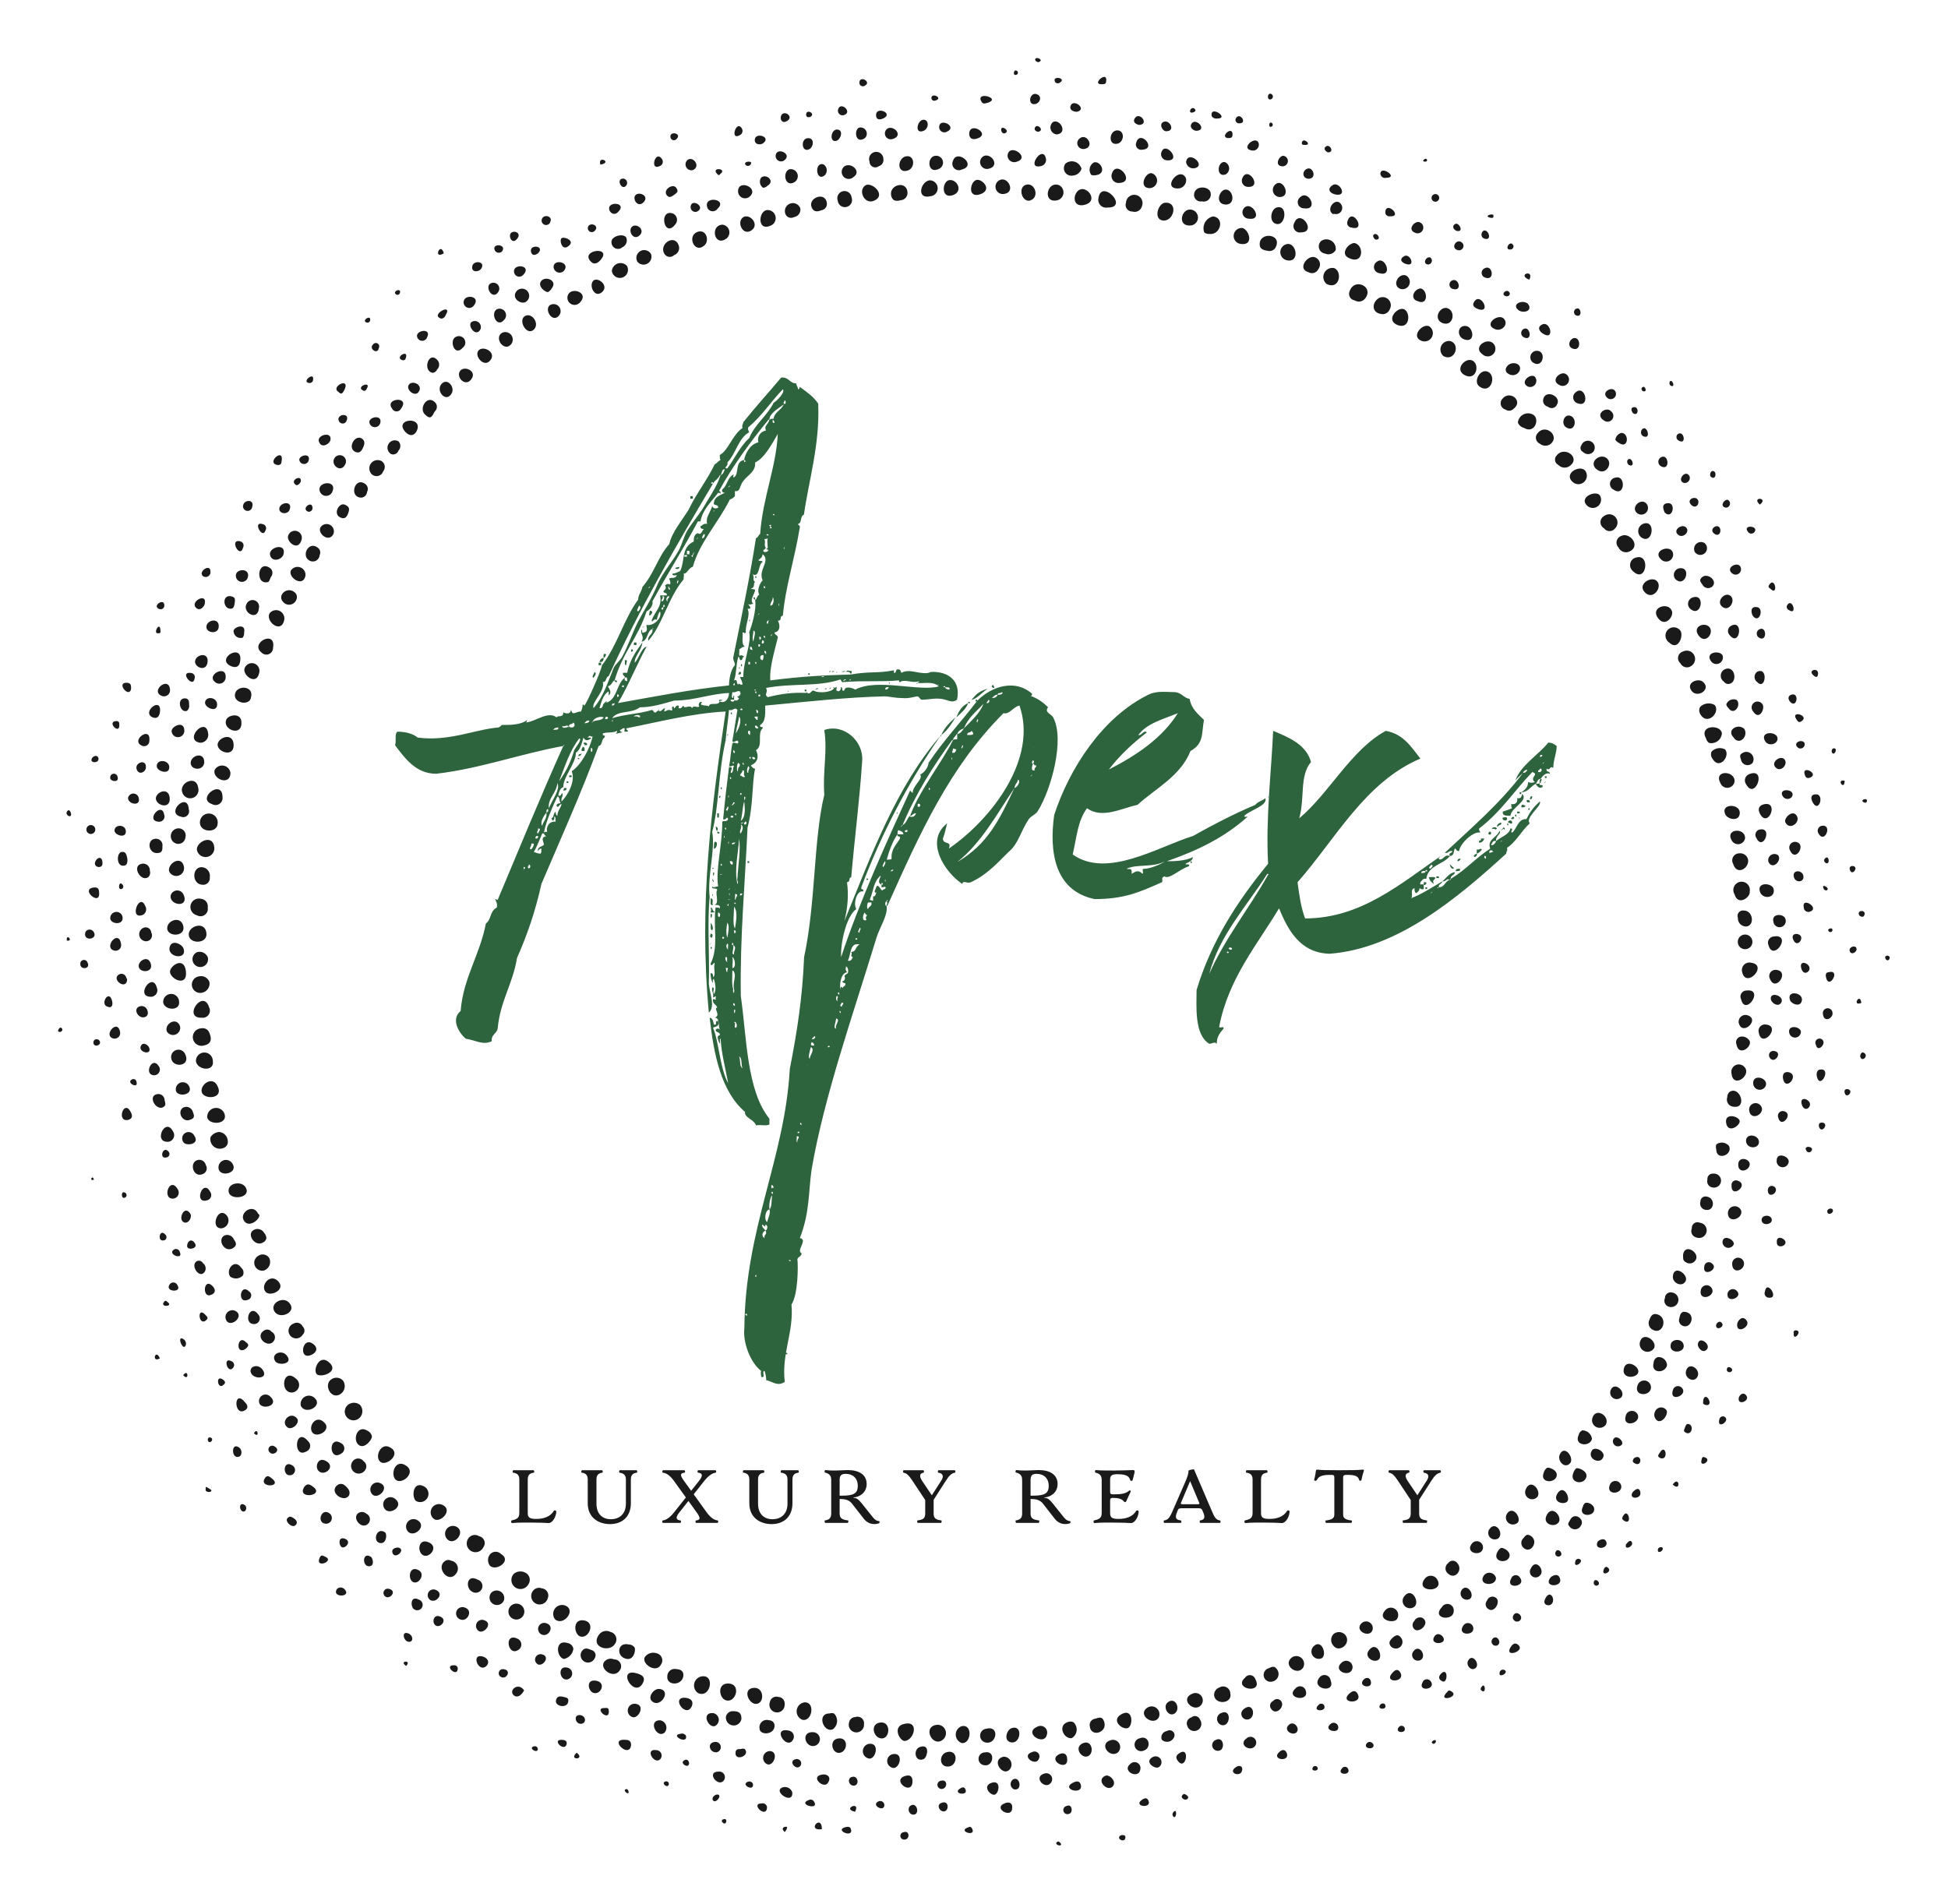 <svg xmlns="http://www.w3.org/2000/svg" xmlns:xlink="http://www.w3.org/1999/xlink" version="1.1" width="3190.254" height="3118.381" viewBox="0 0 3190.254 3118.381">
			
			<g transform="scale(9.513) translate(10, 10)">
				<defs id="SvgjsDefs3233"/><g id="SvgjsG3234" featureKey="rootContainer" transform="matrix(2.737,0,0,2.737,0.002,0.005)" fill="#1a1a1a"><g xmlns="http://www.w3.org/2000/svg" fill-rule="evenodd"><path d="M46.97 103.44a.57.57 0 0 0-.15 1.1c.6.13.82-1.1.15-1.1zM17.72 84.07a.6.6 0 0 0 .2-.87.56.56 0 0 0-.76-.06c-.45.34-.01 1.24.56.93zM18.92 85.58a.59.59 0 0 0 .06-.86.61.61 0 0 0-.74 0 .548.548 0 0 0 .68.86zM40.59 101.8a.58.58 0 0 0-.35 1.05c.75.37 1.08-1.05.35-1.05zM80.23 99.14a.53.53 0 0 0 0 .75c.35.44 1.09-.12.77-.64a.53.53 0 0 0-.77-.11zM8.73 56.25a.49.49 0 1 0 .69.33.56.56 0 0 0-.69-.33zM9.04 58.8a.59.59 0 0 0 .48-.67.56.56 0 0 0-.66-.36.523.523 0 1 0 .18 1.03zM11.8 71.05c-.26-.45-1.17-.28-1.07.28s1.45.38 1.07-.28zM8.92 48.09c0 .63 1.06.68 1.11.1a.56.56 0 1 0-1.11-.1zM11.73 73.19c.32.39.94-.13.93-.39a.19.19 0 0 0-.09-.11c-.31-.68-1.26-.01-.84.5zM17.04 82.05c-.59-.53-1 .42-.79.72s1.5-.11.79-.72zM26.48 92.99a.49.49 0 0 0-.62.07.55.55 0 1 0 .89.62.44.44 0 0 0-.27-.69zM27.16 94.14a.58.58 0 0 0 0 .7c.39.39 1.41-.31.7-.73a.47.47 0 0 0-.7.03zM29.36 95.27a.64.64 0 0 0-.71.1.57.57 0 1 0 .94.63.5.5 0 0 0-.23-.73zM37.91 101.08a.46.46 0 0 0-.28-.73.64.64 0 0 0-.74.27c-.16.43.72 1 1.02.46zM53.22 104.8c-.73.15-.33 1 0 1.07.62 0 .98-1.32 0-1.07zM65.79 104.64c-.11-.29-.27-.27-.54-.17a.4.4 0 0 0-.35.51c.09.68 1.14.36.89-.34zM81.24 14.66a.41.41 0 0 0 .31.58.5.5 0 0 0 .67-.13c.56-.74-.69-1.31-.98-.45zM60.88 7.97c-.51.15-.28 1.05.21 1 .69-.17.36-1.17-.21-1zM44.76 10.56a.51.51 0 0 0-.18-1c-.54.09-.59 1.31.18 1zM33.71 13.97c-.37.25 0 1.15.48.77s-.15-.94-.48-.77zM25.95 20.25c.48-.55-.41-.94-.67-.56s.31.98.67.56zM20.95 24.91a.35.35 0 0 0 .46-.22.42.42 0 0 0 0-.58.461.461 0 1 0-.46.8zM13.31 34.92c-.3.5.72 1.33.91.44a.52.52 0 0 0-.91-.44zM8.73 49.8a.552.552 0 0 0 1.09-.18c-.11-.82-1.12-.32-1.09.18zM10.04 64.7c-.31-.73-1.14-.11-1 .36s1.38.43 1-.36zM12.83 74.54c.3-.13.36-.36.12-.65a.48.48 0 0 0-.7-.13c-.36.27.11.98.58.78zM20.89 87.41c-.59-.36-1 .59-.62.9s1.35-.51.62-.9zM21.87 88.54c-.7-.45-1 .64-.6.92s1.28-.5.6-.92zM30.8 96.89a.45.45 0 0 0-.37-.62.48.48 0 0 0-.59.2.53.53 0 1 0 .96.42zM43.82 102.53c-.77 0-.45.91 0 1 .6.1.64-.98 0-1zM45.7 103.57a.42.42 0 0 0-.41-.47.41.41 0 0 0-.52.33.48.48 0 1 0 .93.14zM80.26 13.21a.57.57 0 0 0-.47 1c.82.4 1.01-.79.47-1zM64.43 8.24c-.57 0-.76 1.17.09 1s.39-.99-.09-1zM43.13 9.99c-.49.26-.09 1.21.46.86s-.03-1.05-.46-.86zM42.04 11.35a.49.49 0 0 0-.25-.87c-.8.03-.52 1.43.25.87zM29.93 17.07c.38-.38-.15-1.11-.58-.83s.14 1.27.58.83zM28.51 17.98a.47.47 0 0 0-.58-.7c-.55.34.16 1.26.58.7zM23.69 22.23a.39.39 0 0 0 0-.59c-.48-.46-1 .38-.63.76s.45.16.63-.17zM21.82 23.49c.24.27.52.33.72 0 .5-.99-1.43-.82-.72 0zM19.63 26.04a.44.44 0 0 0 .82-.05.43.43 0 0 0-.11-.64.52.52 0 0 0-.71.69zM14.16 34.22a.49.49 0 0 0 .84-.19.38.38 0 0 0-.16-.45c-.45-.34-1.08.22-.68.64zM12.79 37.39a.42.42 0 0 0 .73-.29c.2-1.17-1.48-.3-.73.29zM10.34 46.49c0-1.19-1.67.1-.66.44a.44.44 0 0 0 .66-.44zM10.47 66.43a.56.56 0 0 0-1.09.22c.14.5 1.3.44 1.09-.22zM23.04 89.87c-.73-.41-.82.66-.53.9a.522.522 0 1 0 .53-.9zM24.18 91.02a.52.52 0 0 0-.53.89c.39.27 1.22-.56.53-.89zM72.65 9.96a.76.76 0 0 0-.56 1 .42.42 0 0 0 .31.1c.71.1 1-1.01.25-1.1zM69.54 10.22c.67 0 .91-1.18.09-1.12-.45.03-.77 1.09-.09 1.12zM65.44 8.8a.49.49 0 0 0 .56.6c1.41.03-.38-1.84-.56-.6zM52.41 8.69c.06.21.19.36.59.25a.46.46 0 0 0 .42-.54c-.09-.72-1.2-.42-1.01.29zM40.63 11.8c.39-.31.12-1.12-.47-.84s-.12 1.34.47.84zM36.43 12.8a.5.5 0 0 0 .87-.46.492.492 0 1 0-.87.46zM18.24 28.65c.08-.23.14-.42-.22-.56s-.78.64-.21.83c.16.06.32.03.43-.27zM9.84 44.8c-.12.58 1 1 1 .16a.53.53 0 0 0-1-.16zM96.24 28.21a.52.52 0 0 0 .73-.71c-.3-.34-1.41.18-.73.71zM88.51 19.96c.69.33.92-.66.47-.92s-1.21.57-.47.92zM85.8 17.8a.52.52 0 0 0 .44-.93c-.45-.2-1.2.69-.44.93zM84.27 16.8c.78.27.8-.82.39-1s-1.21.69-.39 1zM83.76 15.8a.51.51 0 0 0-.67-.71c-.46.27-.48.9.09 1a.48.48 0 0 0 .58-.29zM74.39 11.69c.84.12.53-.88.11-1a.503.503 0 1 0-.11 1zM62.82 8.95a.51.51 0 0 0 .15-.95c-.77-.31-1.07 1.13-.15.95zM49.04 8.97a.45.45 0 1 0 .87-.2.45.45 0 1 0-.87.2zM45.78 9.87a.38.38 0 0 0 .51.13.47.47 0 0 0 .39-.56.5.5 0 1 0-.9.43zM34.83 13.39a.51.51 0 1 0 .95-.32.55.55 0 0 0-.95.32zM24.76 21.08c.21-.38-.28-1-.65-.57s.3 1.22.65.57zM17.32 29.93a.46.46 0 0 0-.81-.42c-.23.39.53 1.01.81.42zM106.4 52.44a.52.52 0 1 0-.95.17c.21.75 1 .19.95-.17zM102.04 36.02a.52.52 0 1 0-.71.74c.57.57.93-.42.71-.74zM97.91 29.61a.522.522 0 0 0-.67-.8.44.44 0 0 0 0 .77.43.43 0 0 0 .67.03zM89.39 20.65c.7.53 1.09-.59.59-.89s-1 .57-.59.89zM79.27 13.27a.47.47 0 0 0-.26-.75c-.45-.11-1.08.75-.36.95a.44.44 0 0 0 .62-.2zM67.57 9.65a.47.47 0 0 0 .6-.33.52.52 0 1 0-1-.22.41.41 0 0 0 .4.55zM56.04 7.68c-.44.09-.51 1.17.21.95s.3-1.04-.21-.95zM54.85 8.69a.5.5 0 0 0-.05-1c-.57.11-.81 1.2.05 1zM47.4 9.39c.09.22.26.33.61.18a.4.4 0 0 0 .34-.47c-.11-.73-1.2-.3-.95.29zM32.04 15.01a.45.45 0 0 0 .81.33c.57-.63-.7-1.01-.81-.33zM106.57 55.57a.46.46 0 1 0-.9.16.46.46 0 0 0 .9-.16zM101.51 34.8c-.21-.64-1.44-.23-.84.47.43.53.95-.13.84-.47zM99.81 33.61c.49.52 1.11-.3.77-.69s-1.28.18-.77.69zM99.3 31.41a.49.49 0 0 0-.25.86c.84.83 1.12-1.07.25-.86zM98.79 31.06c.82-.33.07-1.26-.46-1a.44.44 0 0 0-.18.73.52.52 0 0 0 .64.27zM92.2 23.26c.65.4 1-.5.62-.8a.64.64 0 0 0-1 .47.54.54 0 0 0 .38.33zM91.04 22.11a.39.39 0 0 0 .52-.06c.62-.49-.25-1.18-.71-.62a.41.41 0 0 0 .19.68zM87.56 17.8a.54.54 0 0 0-.43.94c.72.4 1.11-.75.43-.94zM71.24 9.53c-.58-.06-.84 1-.09 1a.502.502 0 0 0 .09-1zM57.8 7.66c-.43.05-.63 1.17.18.91s.18-.95-.18-.91zM51.32 8.97c.75-.31 0-1.09-.46-1-.6.24-.18 1.28.46 1zM38.75 12.39a.47.47 0 0 0 .29-.59c-.26-.78-1.26-.1-.91.5a.39.39 0 0 0 .62.09zM15.93 81.58c.32-.14.44-.43.13-.67-.7-.57-.97 1.05-.13.67zM34.04 99.16c-.62.81.66 1.19 1 .58a.48.48 0 0 0-.3-.73.57.57 0 0 0-.7.15zM105.66 54.09a.51.51 0 0 0 .53.54c.54-.06.42-1-.15-1a.34.34 0 0 0-.38.46zM106.29 50.39a.51.51 0 0 0-.56-.36.44.44 0 0 0-.37.66c.24.79 1.06.24.93-.3zM104.88 47.6c.15.28.78.43.88 0 .18-.73-1.27-.75-.88 0zM104.85 43.49a.72.72 0 0 0-.85.14.45.45 0 0 0 .07.46c.42.71 1.13-.18.78-.6zM104.65 42.46c-.12-.57-1.45-.48-1 .33a.5.5 0 0 0 .19.29.66.66 0 0 0 .81-.62zM96.04 25.94c-.36-.36-1.33.19-.8.7a.532.532 0 0 0 .8-.7zM94.36 25.59a.55.55 0 0 0 .72.07c.72-.52-.33-1.29-.82-.66a.37.37 0 0 0 .1.59zM93.84 24.3c.68-.5-.28-1.34-.78-.7a.41.41 0 0 0 .13.65.55.55 0 0 0 .65.05zM77.3 12.72c.86.17.57-1.24-.08-1a.52.52 0 0 0 .08 1zM59.39 8.55c.84 0 .46-1-.06-.91a.46.46 0 0 0 .06.91zM30.94 15.54c-.39.28.17 1.17.58.64a.44.44 0 0 0-.58-.64zM19.04 27.65a.38.38 0 0 0 .39-.35.39.39 0 0 0-.16-.54c-.62-.39-.97.84-.23.89zM12.96 76.27a.57.57 0 0 0 .33-.76.48.48 0 0 0-.68-.17.5.5 0 0 0 .35.93zM15.38 80.32a.36.36 0 0 0 0-.53.4.4 0 0 0-.56-.18.48.48 0 1 0 .56.71zM93.04 90.52c.29-.37-.4-1.22-.72-.49a.44.44 0 0 0 .72.49zM100.1 79.36a.47.47 0 0 0 .18.63c.66.38 1-.73.33-.95-.2-.06-.38-.05-.51.32zM103.72 71.63a.32.32 0 0 0-.42.31.4.4 0 0 0 .36.52c.52.07.59-.73.06-.83zM104.12 70.18a.34.34 0 0 0-.38.38.39.39 0 0 0 .33.49.44.44 0 1 0 .05-.87zM105.1 68.44a.59.59 0 0 0-.8-.1.54.54 0 0 0 0 .33c.01.71 1.05.35.8-.23zM105.16 65.02a.43.43 0 0 0-.17.35.45.45 0 0 0 .4.6c.87.12.41-1.3-.23-.95zM106.04 63.44a.47.47 0 0 0-.78.46c.11.97 1.33.05.78-.46zM102.74 39.8c.38.51 1.29-.11.7-.57-.28-.24-1.07.05-.7.57zM102.04 38.07a.46.46 0 0 0 .67.18.524.524 0 0 0-.5-.92.43.43 0 0 0-.17.74zM76.58 11.91c.44-.85-1-1-1-.21 0 .19.05.36.49.42a.44.44 0 0 0 .51-.21zM9.04 60.37a.45.45 0 0 0 .46-.65c-.38-1.22-1.7.7-.46.65zM14.52 78.29c-.37-.39-1.13 0-.95.48.27.67 1.54.14.95-.48zM58.39 105.1a.44.44 0 0 0-.08.86c.73.19.94-1.08.08-.86zM71.34 102.9c-.74.3-.06 1.05.4.83a.46.46 0 0 0-.4-.83zM79.49 100.66c.33-.22 0-1.2-.49-.77a.46.46 0 0 0 .49.77zM86.72 95.67a.47.47 0 0 0-.76 0c-.67.88 1.35.89.76 0zM103.27 73.27a.36.36 0 0 0-.51.36.41.41 0 0 0 .27.56.48.48 0 1 0 .24-.92zM105.26 49.2a.45.45 0 0 0 .85-.13c0-.68-1.25-.59-.85.13zM104.56 45.61a.46.46 0 0 0 .89-.16c-.05-.65-1.33-.65-.89.16zM104.2 40.7a.76.76 0 0 0-.92.12.46.46 0 0 0 0 .43c.42.79 1.3-.07.92-.55zM13.04 77.6c.27.36 1.31-.1.81-.64s-1.13.23-.81.64zM31.83 97.33a.56.56 0 0 0-.57.89c.55.46 1.4-.65.57-.89zM50.14 104.37a.4.4 0 0 0-.39.35.48.48 0 1 0 .94.09.41.41 0 0 0-.55-.44zM51.74 104.71c-.71.06-.46 1 .07 1s.58-1.06-.07-1zM55.56 105.85a.53.53 0 0 0-.24-1c-.97.07-.37 1.35.24 1zM56.84 104.94a.56.56 0 0 0 0 1.06c.59.07.71-1.2 0-1.06zM77.63 100.6c-.68.48.36 1.25.7.62a.49.49 0 0 0-.7-.62zM94.25 89.23c.12-.39-.48-.6-.6-.54a.57.57 0 0 0-.21.32c-.24.62.67.67.81.22zM95.11 88.39c.26-.33-.35-1.18-.65-.55-.19.37.29.96.65.55zM102.37 76.94c.2-.41-.73-1.07-.8-.31-.05.43.58.73.8.31zM106.41 61.86a.56.56 0 0 0-.58-.3.36.36 0 0 0-.26.49c.13.75.93.22.84-.19zM106.3 60.23a.43.43 0 0 0-.59.47c.22.85 1.33-.2.59-.47zM11.13 40c-.12.59.93.77 1 .22.21-.75-.89-.79-1-.22zM9.04 52a.42.42 0 0 0 .5-.47.54.54 0 0 0-.5-.63c-.63-.01-.63 1.04 0 1.1zM8.72 53.92a.46.46 0 0 0 .69-.48.47.47 0 0 0-.42-.55.532.532 0 0 0-.27 1.03zM8.22 55.14c0 .6 1.16.61 1.11-.06-.06-.84-1.14-.48-1.11.06zM9.2 62.11c.32-.07.52-.28.33-.74a.45.45 0 0 0-.54-.33.55.55 0 1 0 .21 1.07zM9.73 63.09a.53.53 0 1 0-1.06 0c.06.58 1.18.71 1.06 0zM10.42 68.56a.41.41 0 0 0 .25-.46.59.59 0 0 0-.54-.54.7.7 0 0 0-.54.32.6.6 0 0 0 .83.68zM18.96 87.28c.37.2.79-.4.78-.56a.49.49 0 0 0-.29-.37c-.66-.41-.97.66-.49.93zM24.6 93.27c.44.2 1-.56.47-.87a.494.494 0 1 0-.47.87zM42.04 103.32c.59.14.93-1 .16-1.06s-.65.95-.16 1.06zM48.8 104.14a.49.49 0 0 0-.28 0c-.82 0-.38 1.23.2 1a.65.65 0 0 0 .08-1zM74.66 101.89c-.81.71 1.19 1.08.64.08a.36.36 0 0 0-.64-.08zM76.69 101.4c-.17-.29-.35-.2-.55-.1a.432.432 0 0 0 .24.83.48.48 0 0 0 .31-.73zM87.44 94.68a.41.41 0 0 0 0 .67c.44.41 1-.29.51-.73a.34.34 0 0 0-.51.06zM88.93 93.45c-.46.59.54.83.68.35a.39.39 0 0 0-.68-.35zM98.49 82.43c-.17.65.74.65.89.28s-.73-.91-.89-.28zM99.49 80.8a.49.49 0 0 0 .9.35c.2-.46-.73-1.1-.9-.35zM103.04 75.52c.12-.43-.72-.95-.83-.24 0 .33 0 .38.22.5a.43.43 0 0 0 .61-.26zM106.19 58.66a.38.38 0 0 0-.33.55c.26 1.11 1.5-.69.33-.55zM106.48 56.91a.47.47 0 0 0-.56.56c.23 1.13 1.68-.42.56-.56zM15.87 31.64a.43.43 0 0 0 .58-.37.37.37 0 0 0-.12-.47c-.58-.46-1.1.57-.46.84zM32.83 99.29c.55.19 1-.87.26-1s-.65.85-.26 1zM35.88 99.8c-.72-.17-.8.81-.09.91.44.06.55-.58.47-.72a.46.46 0 0 0-.38-.19zM66.85 104.21c-.64.38.12 1 .45.84s.32-1.31-.45-.84zM69.23 104.39a.49.49 0 0 0-.72-.61c-.66.44.39 1.19.72.61zM73.04 102.51a.48.48 0 0 0-.31.58c.17.52 1.14.41 1-.22a.45.45 0 0 0-.69-.36zM82.04 98.42c-.59.47.4 1 .62.51a.42.42 0 0 0-.62-.51zM84.7 96.74a.46.46 0 0 0 .59.7c.39-.29-.13-1.26-.59-.7zM90.04 92.53a.41.41 0 0 0 .54.6c.39-.33-.17-1.12-.54-.6zM98.33 84.24c.29-.37-.45-1-.67-.45a.41.41 0 0 0 .67.45zM11.73 38.39c-.14.44.74 1.1.91.31a.48.48 0 1 0-.91-.31zM11.53 41.8c0-.64-.8-.49-.94-.2-.3.63.98 1.13.94.2zM10.04 43.13c-.09.51 1 .9 1 .1s-.88-.55-1-.1zM10.93 69.5a.47.47 0 0 0-.82.43c.18.49 1.29.18.82-.43zM39.33 101.75c0-.19-.06-.38-.45-.4a.46.46 0 0 0-.56.47c-.05.59.96.59 1.01-.07zM59.96 105.07c-.28.11-.48.71-.11.86.69.27.89-1.13.11-.86zM63.86 104.69a.44.44 0 0 0-.37 0c-.64.22-.22 1.08.27 1a.62.62 0 0 0 .1-1zM69.84 103.41c-.43.27 0 1 .39.73s.07-1.03-.39-.73zM91.82 92.12c.23-.31-.35-1.11-.7-.52a.44.44 0 0 0 .7.52zM96.48 86.86a.62.62 0 0 0-.61-.53.42.42 0 0 0-.23.3c-.31.67.72.77.84.23zM101.53 77.66a.36.36 0 0 0-.46.35.39.39 0 0 0 .19.52.46.46 0 1 0 .27-.87zM104.92 66.99c.11.68.86.19.85-.11s-.96-.57-.85.11zM27.14 19.06c.5-.51-.36-1-.68-.68s.29 1.08.68.68zM14.64 32.24c-.18.44.78 1.09.92.31a.5.5 0 0 0-.92-.31zM61.58 104.98c-.89.39.45 1.23.61.5a.42.42 0 0 0-.61-.5zM83.46 97.67c-.5.58.51.83.74.55a.461.461 0 0 0-.74-.55zM96.49 85.61a.48.48 0 0 0 .84.39c.35-.54-.65-1.2-.84-.39zM34.97 100.74a.51.51 0 0 0-.66.22c-.19.44.64 1 1 .49a.43.43 0 0 0-.34-.71zM79.7 12.3a.52.52 0 0 0 .66-.23.59.59 0 0 0-.91-.57.46.46 0 0 0 .25.8zM28.79 14.73c-.26.44.42.84.69.56a.45.45 0 1 0-.69-.56zM44.12 105.08c0 .44.88.42.94-.11a.34.34 0 0 0-.34-.4.46.46 0 0 0-.6.51zM64.5 106c-.65.23-.15 1 .27.83s.27-1.03-.27-.83zM73.2 104.1a.4.4 0 0 0-.05.76c.59.19.68-1.01.05-.76zM107.42 60.8a.4.4 0 0 0-.45.5c.18 1.07 1.45-.4.45-.5zM7.04 57.47c0 .47 1.1 1 1 0s-1-.37-1 0zM29.11 97.32a.5.5 0 1 0-.39.9.5.5 0 0 0 .39-.9zM70.22 105.55a.31.31 0 0 0-.48-.3.4.4 0 0 0-.32.54.48.48 0 0 0 .8-.24zM71.28 104.39a.39.39 0 0 0-.25.54.45.45 0 1 0 .8-.39.34.34 0 0 0-.55-.15zM77.83 102.57c-.68.61.87.89.65.15a.37.37 0 0 0-.65-.15zM80.04 102.06a.39.39 0 0 0-.72-.15c-.53.69 1.05 1 .72.15zM82.44 100.18c-.3.4.29.81.61.58s-.13-1.24-.61-.58zM99.34 83.53c-.21.63.71.68.84.19a.43.43 0 0 0-.84-.19zM107.42 64.62c.12-.48-.82-.72-.8-.13a.41.41 0 0 0 .8.13zM107.9 52.26c-.11-.39-1.1-.44-.84.22.18.46.98.37.84-.22zM99.65 29.32a.5.5 0 0 0-.06.84c.75.49.93-1.24.06-.84zM74.62 9.41a.4.4 0 0 0 .26.69c.97.15.21-1.14-.26-.69zM66.29 7.25a.44.44 0 0 0 .48.6c1.02-.05-.18-1.5-.48-.6zM63.82 7.39a.61.61 0 0 0 .55-.43.63.63 0 0 0-1-.33.47.47 0 0 0 .45.76zM56.84 7.01c1-.26-.32-1.32-.55-.55a.41.41 0 0 0 .55.55zM27.6 15.8c-.43.26 0 1.19.44.68a.41.41 0 0 0-.44-.68zM12.63 34.6a.41.41 0 0 0-.77-.27c-.31.53.7 1.14.77.27zM10.65 72.87c-.56-.78-1.14.77-.38.75a.5.5 0 0 0 .38-.75zM30.72 98.47a.383.383 0 0 0-.29.71c.44.17.82-.54.29-.71zM33.75 100.67a.34.34 0 0 0-.21-.52c-.28-.13-.46-.15-.62.11a.463.463 0 1 0 .83.41zM36.41 101.62c-1.3-.38-.21 1.55.34.66.19-.33.11-.53-.34-.66zM42.98 104.48c0-.24-.05-.49-.51-.48a.43.43 0 0 0-.46.33.49.49 0 0 0 .97.15zM47.48 106.19a.435.435 0 1 0 0-.87c-.73-.04-.53.87 0 .87zM54.24 106.24c-.49.13-.36 1 .2.77.22-.08.44-.96-.2-.77zM96.11 89.31c.16-.41-.5-.65-.62-.59a.58.58 0 0 0-.18.29c-.27.61.62.79.8.3zM97.2 87.98c.09-.35-.54-.66-.72-.39-.35.54.56.94.72.39zM106.37 66.22c.1.62.85.29.8-.14a.406.406 0 0 0-.8.14zM89.58 18.62a.48.48 0 0 0 .69-.67c-.4-.4-1.3.24-.69.67zM88.46 17.7c.72.24.57-.84.05-.85s-.53.7-.05.85zM87.04 16.65c.68.3.89-.65.41-.89s-1 .6-.41.89zM68.62 8.18a.48.48 0 0 0 .16-.94c-.4-.05-.82.89-.16.94zM58.25 6.15a.43.43 0 0 0 .28.81c.72-.16.21-.97-.28-.81zM7.9 56.05c-.08-.31-.69-.58-.85-.21-.31.7 1.05.96.85.21zM19.33 88.8a.39.39 0 0 0-.12-.53.42.42 0 0 0-.63-.05.48.48 0 1 0 .75.58zM22.54 91.95a.47.47 0 0 0-.5.78c.42.34 1.22-.44.5-.78zM28.04 97.03a.48.48 0 0 0-.77-.51.47.47 0 1 0 .77.51zM100.63 81.72a.37.37 0 0 0-.27.35c-.2.7.73.69.84.16a.53.53 0 0 0-.57-.51zM105.66 70.63a.28.28 0 0 0-.4.29c-.03.88 1.13-.03.4-.29zM105.36 42.7c.37.62 1-.06.69-.51a.53.53 0 0 0-.77.08.36.36 0 0 0 .08.43zM71.45 8.65a.42.42 0 0 0 .5.36.44.44 0 0 0 .55-.47c-.01-.52-1.08-.58-1.05.11zM55.44 6.95a.43.43 0 0 0-.28-.8c-.53.06-.49 1.21.28.8zM53.41 7.08c.53-.14.48-1-.07-.9s-.6 1.08.07.9zM50.04 7.47c.5-.33-.13-.91-.55-.68a.44.44 0 1 0 .55.68zM18.78 24.8c.22.05.32-.11.42-.34s.08-.37-.05-.49c-.46-.4-1.05.65-.37.83zM6.87 54.8c.08.5 1.17.47 1-.21s-1.08-.32-1 .21zM10.49 74.06c-.54.24 0 1.19.56.77.21-.16.15-.31 0-.52a.45.45 0 0 0-.56-.25zM20.59 91.32c.34.33 1.16-.23.63-.66a.456.456 0 0 0-.63.66zM49.04 105.72c-.58.11-.35 1 .15.89s.52-1.02-.15-.89zM90.75 93.73a.6.6 0 0 0-.22.26c-.31.57.5.74.72.37s-.35-.68-.5-.63zM94.33 90.27c-.39.57.37.77.59.54s-.22-1.09-.59-.54zM102.18 79.75c.52.22.83-.68.26-.85-.21-.06-.39-.05-.46.36a.38.38 0 0 0 .2.49zM105.68 69.62c0 .57.68.39.72 0s-.73-.57-.72 0zM107.04 48.53a.34.34 0 0 0-.22.53c.41.87 1.05-.69.22-.53zM106.39 45.04a.42.42 0 0 0-.21.65c.56 1.03 1.32-1.07.21-.65zM33.51 12.8c.13.14.34.21.61-.1.77-.9-1.33-.63-.61.1zM30.81 14.72a.59.59 0 0 0 .23-.22c.41-.51-.38-.81-.65-.48s.27.72.42.7zM14.47 30.05c-.12.37.61 1 .83.29a.44.44 0 1 0-.83-.29zM10.87 38.25c.31.13.56.06.59-.39.1-1.06-1.57-.06-.59.39zM16.04 84.22a.52.52 0 0 0-.77.57c.32.63 1.52-.07.77-.57zM20.21 89.63a.44.44 0 0 0-.41.76c.38.28 1.11-.52.41-.76zM50.96 106.06a.47.47 0 0 0 .08.92c.42 0 .65-1.06-.08-.92zM103.55 75.99c-.17.77 1 .19.45-.18a.28.28 0 0 0-.45.18zM105.85 44.12a.42.42 0 0 0 .73.22.46.46 0 0 0-.54-.67c-.29.13-.27.23-.19.45zM96.83 25.91c.52.36 1-.42.56-.75s-1.2.32-.56.75zM95.82 24.35a.28.28 0 0 0 .1.43.44.44 0 0 0 .63 0 .43.43 0 1 0-.73-.43zM91.94 19.63c.14-.48-.63-.61-.85-.16a.27.27 0 0 0 .12.38.47.47 0 0 0 .73-.22zM41.49 9.46c.66-.61-1-.84-.63 0a.37.37 0 0 0 .63 0zM38.82 10.46a.43.43 0 0 0-.17-.69c-.89-.28-.53 1.61.17.69zM11.04 36a.44.44 0 0 0 .57.46.48.48 0 0 0 .09-.33c.12-.56-.54-.39-.66-.13zM7.09 52.65c-.15.65 1.16.84.81 0a.43.43 0 0 0-.81 0zM39.49 103.16c-1-.12 0 1.34.37.52.11-.28-.02-.47-.37-.52zM46.22 105.8a.38.38 0 0 0-.26-.58c-1.1-.24-.13 1.26.26.58zM66.3 105.8c-.91.18-.2 1.17.34.81a.46.46 0 0 0-.34-.81zM106.17 68.1c0 .54.81.55.81.09s-.79-.58-.81-.09zM103.91 35.86c-.24-.43-1.14-.15-.74.44s.95-.04.74-.44zM97.97 26.39a.4.4 0 0 0-.13.76c.72.49.78-.93.13-.76zM85.68 14.49a.54.54 0 0 0-.43.38.32.32 0 0 0 .25.41c.72.34.65-.74.18-.79zM65.34 7.35c.62-.11.25-.89-.18-.79a.53.53 0 0 0-.17.79.6.6 0 0 0 .35 0zM35.49 11.9a.47.47 0 0 0 .24-.62c-.19-.28-1-.08-.92.35a.41.41 0 0 0 .68.27zM22.67 21.01c.32-.44-.37-.77-.6-.47s.36.8.6.47zM16.44 27.11a.42.42 0 0 0 .79.21c.37-.75-.77-.71-.79-.21zM14.37 81.61c-.31-.38-1-.1-.72.36.18.31 1.2.2.72-.36zM55.92 106.57c-.52.12-.53.94.07.91s.65-1.08-.07-.91zM58.3 106.59a.405.405 0 0 0 0 .81c.54.06.67-.94 0-.81zM74.88 104.51c.49-.14.3-1.13-.29-.65a.36.36 0 0 0 .29.65zM81.42 101.25a.4.4 0 0 0-.63-.35c-.75.56.56 1.06.63.35zM85.8 98.12a.4.4 0 0 0-.5.21.35.35 0 0 0 0 .5c.28.31 1.07-.38.5-.71zM84.43 14.52a.46.46 0 0 0 .36-.84c-.47-.19-.93.62-.36.84zM42.77 8.36a.44.44 0 0 0 .72.36c.64-.55-.7-1.12-.72-.36zM21.57 22.05c.61-.81-1.07-.66-.56 0a.31.31 0 0 0 .56 0zM8.34 44.33c0 .51.89.52.85-.09s-.83-.37-.85.09zM7.81 46.19a.52.52 0 0 0 1-.29c-.11-.83-1.21-.32-1 .29zM7.12 62.94c.1.6 1.23.5.88-.26a.46.46 0 0 0-.88.26zM26.38 95.72c-.68-.37-.77.53-.35.75a.42.42 0 1 0 .35-.75zM37.38 103.39c.51.42 1.22-.7.45-.79-.37-.05-.79.54-.45.79zM107.58 55.8c.31 1.1 1.52-.72.34-.54a.39.39 0 0 0-.34.54zM105.58 40.38a.49.49 0 0 0-.65.27.34.34 0 0 0 .12.22c.36.55.85-.18.53-.49zM103.98 37.96a.41.41 0 0 0 .71-.39c-.19-.34-1.14-.19-.71.39zM101.54 31.04c-.26-.44-1.3 0-.69.52a.44.44 0 0 0 .69-.52zM81.32 12.63c.82.29.81-.92.19-1a.75.75 0 0 0-.57.55c-.02.23.1.35.38.45zM76.68 9.39c-.44.1-.54 1 0 1.05s.66-1.2 0-1.05zM73.46 8.27c-.43 0-.71.89-.05.94s.53-.91.05-.94zM61.78 6.8a.4.4 0 0 0 .34-.53c-.22-.81-1.24.72-.34.53zM6.98 51.15a.49.49 0 0 0 .94-.24c-.12-.8-1.03-.28-.94.24zM8.23 64.66a.44.44 0 0 0-.81.33c.13.38 1.12.25.81-.33zM9.13 70.19a.38.38 0 0 0 .16-.55.42.42 0 0 0-.5-.32c-.59.15-.28 1.18.34.87zM11.62 76.59a.4.4 0 0 0-.1-.49c-.43-.61-1 .14-.69.56a.61.61 0 0 0 .79-.07zM13.6 80.65a.39.39 0 0 0-.17-.52.35.35 0 0 0-.49-.07c-.62.41.34 1.21.66.59zM32.04 99.71c-.8-.25-.71.88-.23 1a.74.74 0 0 0 .6-.64.44.44 0 0 0-.37-.36zM61.27 106.57c-.75.24.24.94.42.42a.31.31 0 0 0-.42-.42zM105.87 72.53a.43.43 0 0 0-.84.13c.01.69.93.36.84-.13zM95.16 22.52c-.42-.19-.65.46-.33.69.55.39.77-.48.33-.69zM7.61 59.35a.5.5 0 1 0-1 .05c.07.51 1.08.58 1-.05zM8.27 66.8c.31-.09.32-.23.21-.49a.43.43 0 0 0-.62-.28c-.39.26-.04.93.41.77zM98.6 85.43c-.21.75.93.48.77-.06a.4.4 0 0 0-.77.06zM101.44 80.9c-.16.63.84.59.81.11s-.72-.46-.81-.11zM93.41 21.48a.39.39 0 0 0 .3.45.36.36 0 0 0 .57-.14c.3-.51-.74-.99-.87-.31zM92.44 20.66a.39.39 0 0 0 .45-.61c-.28-.25-.97.33-.45.61zM83.11 13.53c.88.26.36-1.11-.14-.73a.39.39 0 0 0 .14.73zM78.19 10.96c1 0-.07-1.53-.44-.58a.4.4 0 0 0 .44.58zM70.41 8.2a.52.52 0 0 0 .53-.64c-.37-.82-1.53.63-.53.64zM46.32 7.8a.44.44 0 0 0-.34-.8c-.43.19-.26 1.16.34.8zM39.79 9.32a.3.3 0 0 0 .39.34c.59-.28-.31-.86-.39-.34zM36.54 11.18c.44-.35-.14-.82-.43-.58s.05.88.43.58zM25.45 18.22a.404.404 0 0 0-.48-.65c-.36.23-.03 1.23.48.65zM7.67 60.91c-.22-.63-1-.15-.83.32a.45.45 0 0 0 .83-.32zM14.68 83.95a.48.48 0 0 0 .28-.87c-.8-.73-1.04.84-.28.87zM17.79 87.8a.37.37 0 0 0 0-.67c-.81-.5-.75 1.17 0 .67zM24.72 94.53a.36.36 0 0 0-.35 0c-.67.39.19 1.51.68.79a.5.5 0 0 0-.33-.79zM68.04 105.7a.41.41 0 1 0 .26.77c.51-.18.31-.99-.26-.77zM108.04 57.36a.39.39 0 0 0-.36.58c.36.86 1.28-.53.36-.58zM102.82 33.93a.42.42 0 0 0-.14.73c.68.56.95-1 .14-.73zM48.21 7.38a.44.44 0 0 0-.08-.7c-.58-.15-.46 1.12.08.7zM23.55 19.8a.32.32 0 0 0 .28-.2.43.43 0 0 0 0-.63c-.53-.54-.92.69-.28.83zM7.45 49.42a.45.45 0 0 0 .56-.41.44.44 0 0 0-.32-.54.49.49 0 0 0-.24.95zM11.92 78.12a.29.29 0 0 0 .09-.53c-.56-.55-.75.79-.09.53zM16.7 85.8c-.51-.46-1 .32-.69.68s1.26-.21.69-.68zM41.21 104.12c-.75-.07-.36.9.08.82a.43.43 0 0 0-.08-.82zM83.95 99.37c-.17.16-.3.31-.12.55a.42.42 0 0 0 .65-.53c-.12-.16-.25-.27-.53-.02zM88.82 96.92c.3-.29-.22-1-.54-.54a.39.39 0 0 0 .54.54zM108.37 59.44c.28-.42-.71-.77-.64-.23.03.21.44.52.64.23zM102.04 32.09a.42.42 0 0 0-.32.68c.6.59 1.03-.71.32-.68zM59.72 6.14a.42.42 0 0 0 .57.38c.93-.27-.5-1.24-.57-.38zM20.26 22.97c.17-.59-.8-.4-.67 0a.35.35 0 0 0 .67 0zM9.25 40.49c-.1.36.78.75.75.15-.02-.42-.65-.52-.75-.15zM8.94 43.07a.5.5 0 0 0 .49-.62c-.16-1.06-1.56.47-.49.62zM9.36 71.86a.34.34 0 0 0 .21-.53c-.46-.88-1.06.77-.21.53zM23.27 93.36c-.62-.24-.7.63-.3.83s1.02-.56.3-.83zM59.48 106.86c-.87.18 0 1.38.42.74a.49.49 0 0 0-.42-.74zM92.66 92.99c-.24-.17-.34-.08-.49.12a.41.41 0 0 0 .09.67c.41.26.85-.46.4-.79zM93.63 91.67c-.29.57.5.8.75.45s-.41-1.14-.75-.45zM103.33 77.49c-.14.66.66.51.73.11a.37.37 0 0 0-.73-.11zM104.78 38.48a.45.45 0 0 0 0 .75.33.33 0 0 0 .42.11c.45-.19.23-1.22-.42-.86zM99.83 27.96c-.37-.23-.89.32-.53.65a.42.42 0 1 0 .53-.65zM51.62 6.8a.4.4 0 0 0 .29-.44.45.45 0 1 0-.87.15.36.36 0 0 0 .58.29zM9.85 39.23a.4.4 0 0 0 .69-.27c.05-.83-1.21-.16-.69.27zM7.72 47.72a.37.37 0 0 0 .5-.46c-.07-1.15-1.48.24-.5.46zM8.57 67.8a.4.4 0 1 0-.68.41c.15.24 1.05.14.68-.41zM12.59 79.04c-.53-.72-.95.53-.32.6a.36.36 0 0 0 .32-.6zM52.5 106.7a.44.44 0 0 0 .06.87c.4-.02.63-.99-.06-.87zM87.04 97.45c-.69.74.72.91.74.27a.4.4 0 0 0-.74-.27zM107.31 46.94c-.3.07-.45.28-.24.64.5.86 1.18-.84.24-.64zM44.22 7.52a.46.46 0 0 0 .13.64.45.45 0 0 0 .27-.13c.5-.29-.08-.79-.4-.51zM26.57 17.05a.38.38 0 0 0-.59-.43c-.23.25.32.98.59.43zM18.04 25.59a.39.39 0 1 0-.69-.35c-.16.38.42.85.69.35zM15.75 28.54a.24.24 0 0 0 .25-.19c.04-.61-.79.01-.25.19zM14.17 31.24c.22-.78-.92-.48-.84 0s.71.36.84 0zM13.15 32.97c.11 0 .13-.07.23-.32a.4.4 0 0 0 0-.53c-.83-.66-1 1-.23.85zM63.47 107.02c0-.31-.2-.47-.53-.3-.71.39.58 1.08.53.3zM76.8 103.26a.32.32 0 0 0-.38.1.32.32 0 0 0-.12.49c.34.51 1.03-.3.5-.59zM90.44 95.61a.43.43 0 0 0-.76-.15c-.42.64.78.72.76.15zM97.8 86.96a.32.32 0 0 0 .57.25c.12-.25-.45-.69-.57-.25zM105.4 74.62c.05-.3-.71-.66-.71-.11a.37.37 0 0 0 .71.11zM108.64 54.14c-.11-.33-.88-.34-.75.18a.39.39 0 1 0 .75-.18zM108.19 50.15a.39.39 0 0 0-.61.42c.27.54.86-.1.61-.42zM31.81 13.39c.46-.56-.7-.8-.64-.21a.38.38 0 0 0 .64.21zM107.96 62.47a.27.27 0 0 0-.3.41c.27.45.84-.32.3-.41zM33.83 102.08c-.65-.1-.49.65-.17.76.47.17.85-.65.17-.76zM26.16 15.55c.4-.52-.39-.69-.6-.37a.352.352 0 1 0 .6.37zM11.31 78.95a.433.433 0 1 0-.7.51c.28.34.93-.17.7-.51zM32.04 101.26c-.6-.15-.52.67-.13.74a.376.376 0 0 0 .13-.74zM108.94 59.27c.07.2.54.43.7.14.3-.61-.96-.85-.7-.14zM106.61 41.09c.39.62.75-.15.61-.41a.37.37 0 1 0-.61.41zM92.74 19.13c.56.41.84-.42.48-.66a.41.41 0 0 0-.48.66zM90.38 17.05c.42.18.89-.31.55-.66s-1.3.36-.55.66zM64.58 5.71c.61-.14.15-.94-.26-.7s-.18.79.26.7zM5.78 59.05a.41.41 0 0 0 .43-.57c-.27-1.02-1.34.52-.43.57zM14.44 86.15c.3.19.81-.31.58-.58-.41-.48-1.08.23-.58.58zM36.39 103.55a.43.43 0 0 0-.26.82c.37.11.79-.7.26-.82zM44.81 106.51a.43.43 0 0 0-.16.84c.39.05.66-.77.16-.84zM62.04 107.92c-.72.21 0 1 .36.63a.37.37 0 0 0-.36-.63zM68.88 106.87c-.61.29.09.8.35.65a.37.37 0 0 0-.35-.65zM72.83 105.8a.355.355 0 1 0 .26.66c.31-.13.21-.88-.26-.66zM100.45 85.14a.45.45 0 0 0 .16.59c.33.14.68-.44.56-.66a.41.41 0 0 0-.72.07zM106.04 75.8a.372.372 0 0 0-.74.08c.02.65.79.39.74-.08zM84.78 12.95c.64.21.26-.7-.11-.49s-.12.42.11.49zM18.15 22.8c.21-.52-.64-.4-.5 0a.26.26 0 0 0 .5 0zM13.92 28.29c-.07.4.53.45.64.12.21-.55-.52-.5-.64-.12zM28.9 100.17a.4.4 0 0 0 0-.73c-.86-.42-.63 1.08 0 .73zM30.42 100.42a.34.34 0 0 0-.22.64c.34.11.77-.53.22-.64zM95.12 91.94c-.17.31-.19.28 0 .5a.42.42 0 0 0 .67-.13c.25-.39-.4-.86-.67-.37zM109.38 49.33a.36.36 0 0 0-.44.52c.34.76 1-.34.44-.52zM103.37 32.69c-.12.13-.12.2.05.42a.4.4 0 0 0 .63.13c.37-.36-.34-.92-.68-.55zM74.49 7.55a.39.39 0 0 0 .34.55c.96.06-.01-1.36-.34-.55zM28.68 13.46a.33.33 0 0 0 .59.16c.55-.6-.67-.72-.59-.16zM27.7 14.69a.37.37 0 0 0-.57-.46c-.24.3.24 1 .57.46zM6.56 49.6a.41.41 0 0 0-.49-.48c-.5.08-.39.93.18.89.19-.01.33-.06.31-.41zM6.8 68.17a.42.42 0 0 0 .42-.66c-.46-.87-1.18.59-.42.66zM16.85 88.26c-.5-.28-.69.33-.5.58.35.46 1.17-.22.5-.58zM46.44 107.01c-.62.09.05.84.28.37a.27.27 0 0 0-.28-.37zM82.58 102.22c0-.33-.28-.4-.46-.21-.39.41.46.61.46.21zM86.56 99.31c-.25.42.37.5.56.29s-.31-.7-.56-.29zM96.04 90.91a.37.37 0 0 0-.13.22c-.31.61.56.65.69.28s-.39-.61-.56-.5zM109.64 55.3c-.07-.28-.7-.3-.5.16s.55.1.5-.16zM94.42 20.56a.4.4 0 1 0 .36-.71c-.3-.13-.93.42-.36.71zM78.38 9.45c.93.13.27-1.19-.24-.71a.39.39 0 0 0 .24.71zM32.04 11.87c.58-.37-.22-.66-.37-.54s.01.76.37.54zM11.2 32.45a.383.383 0 0 0 .72.26c.2-.6-.6-.61-.72-.26zM10.84 34.64c.15 0 .22-.06.26-.32s.07-.42-.27-.47c-.53-.05-.45.79.01.79zM6.15 46.56c0 .47.92.72.87 0s-.84-.41-.87 0zM53.74 108.42c0-.27-.1-.46-.48-.34-.85.27.46 1.27.48.34zM67.44 107.32c-.57.44.54 1 .63.34a.37.37 0 0 0-.63-.34zM70.56 106.62c-.17.1-.33.24-.13.5.5.68.79-.91.13-.5zM85.25 100.23a.36.36 0 0 0 .46.54c.39-.24-.09-1.04-.46-.54zM91.4 95.65c-.4.71 1 .52.54-.07a.3.3 0 0 0-.54.07zM103.63 81.3c.47-.31-.44-1-.49-.37-.01.18.26.53.49.37zM107.36 42.95c.22.41.88.19.78-.21s-1.1-.38-.78.21zM98.83 25.61c.35.13.2-.41 0-.39s-.16.33 0 .39zM95.44 21.04a.39.39 0 0 0 .15.68c.81.29.45-1.24-.15-.68zM76.83 8.74c.79 0 .2-1.27-.29-.77a.45.45 0 0 0 .29.77zM71.47 6.93c.81-.16-.4-1.18-.52-.4a.45.45 0 0 0 .52.4zM57.86 5.04c.79-.3-.52-1.06-.55-.3-.01.27.16.45.55.3zM45.69 6.42c.49-.39-.45-.83-.55-.33a.34.34 0 0 0 .55.33zM33.75 10.87c.31-.31-.2-.55-.39-.31a.25.25 0 0 0 .39.31zM18.04 89.8a.36.36 0 0 0-.5 0c-.52.45.48 1.13.77.6.04-.15.06-.33-.27-.6zM101.57 83.8c-.25.78.91.35.6-.1a.33.33 0 0 0-.6.1zM69.74 6.43c1 .08-.15-1.32-.36-.45a.39.39 0 0 0 .36.45zM8.62 37.92c-.07.4.7.73.78.08s-.7-.5-.78-.08zM7.94 42.32c0-.66-.76-.31-.8 0a.4.4 0 1 0 .8 0zM6.62 65.99c.15-.09.15-.17.08-.42a.4.4 0 0 0-.37-.4c-.78.02-.18 1.1.29.82zM12.85 82.5c-.25-.35-.79-.23-.74.13.08.53 1.21.5.74-.13zM15.73 87.02c-.83-1-1 1.15-.1.63a.38.38 0 0 0 .1-.63zM20.55 92.74c-.51-.34-.78.55-.33.67s.49-.61.33-.67zM60.04 108.31a.36.36 0 0 0 .08.6c.57.13.38-.91-.08-.6zM79.28 103.61c-.47.43.59.45.34 0a.21.21 0 0 0-.34 0zM90.47 96.89a.36.36 0 0 0-.59.15.35.35 0 0 0 .12.55c.33.21.73-.43.47-.7zM111.04 52.22c0 .09.19.22.26.08s-.4-.37-.26-.08zM105.22 35.72a.37.37 0 0 0-.08.58c.63.79.9-1.03.08-.58zM101.92 30c.29.22.74-.2.48-.47s-.89.18-.48.47zM6.67 47.59c-.15-.86-1.22.41-.33.45a.33.33 0 0 0 .33-.45zM6.31 63.39c-.41-.61-.94.57-.28.6a.36.36 0 0 0 .28-.6zM11.83 80.8c-.42-.45-.6.27-.4.44s.54-.15.53-.28a.24.24 0 0 0-.13-.16zM19.38 91.57a.4.4 0 0 0-.54 0c-.34.34.3 1.06.69.6a.39.39 0 0 0-.15-.6zM21.48 93.73c-.12-.07-.5 0-.46.25.09.52.82-.05.46-.25zM26.47 98.96c.32.18.88-.47.37-.67a.383.383 0 0 0-.37.67zM55.56 108.37a.26.26 0 1 0 .08.51c.32-.08.29-.6-.08-.51zM102.4 82.58c-.14.46.51.81.72.36s-.54-.97-.72-.36zM109.34 47.64c-.27-.37-.8.18-.7.43.26.56 1.01 0 .7-.43zM101.04 28.57c.5.52.75-.59.23-.57s-.23.51-.23.57zM89.35 15.8c.82.26.11-1.11-.28-.47-.14.22-.03.36.28.47zM81.36 10.66c1 .27 0-1.38-.27-.36a.29.29 0 0 0 .27.36zM5.41 54.7a.44.44 0 0 0 .13.86.37.37 0 0 0 .32-.55.35.35 0 0 0-.45-.31zM5.83 56.98c-.17-.6-.85-.16-.75.21s.91.35.75-.21zM37.86 104.57c-.79 0-.19 1.19.29.77a.47.47 0 0 0-.29-.77zM43.19 106.38a.33.33 0 0 0-.25 0c-.18 0-.31 0-.33.22-.05.58.95.2.58-.22zM107.98 44.56c.3.45.84-.08.63-.41s-.84.08-.63.41zM87.77 14.53c.48.11.37-.49.09-.56a.284.284 0 1 0-.09.56zM82.89 11.42c.37 0 .09-.44-.1-.34s.04.35.1.34zM73.45 7.31a.43.43 0 0 0-.07-.77c-.48-.05-.55 1.01.07.77zM52.49 5.09c.75-.22 0-.95-.37-.62a.37.37 0 0 0 .37.62zM7.84 73.19c.29.26.62-.24.48-.48-.35-.58-.75.24-.48.48zM25.61 97.49a.4.4 0 1 0-.26.75c.41.11.75-.57.26-.75zM41.38 105.93c-.62 0-.41.71.05.65a.33.33 0 0 0-.05-.65zM58.73 108.5c-.62.19-.11.8.17.75s.44-.94-.17-.75zM105.61 77.58a.34.34 0 0 0-.6.12c-.11.68.97.29.6-.12zM43.54 6.71c.26-.29-.49-.23-.3 0a.19.19 0 0 0 .3 0zM41.66 7.28c.45-.34-.61-.44-.21 0 .13.16.17.03.21 0zM38.72 8.62c.19-.14.35-.22.14-.48s-.84.15-.57.49c.1.11.19.17.43-.01zM9.33 35.8c0 .36.72.47.77 0 .07-.64-.79-.46-.77 0zM8.11 41.06a.4.4 0 0 0 .13-.38c0-.18 0-.38-.24-.4-.58-.03-.33.96.11.78zM81.22 102.89c-.67.61.82.69.54.06-.1-.24-.29-.3-.54-.06zM109.04 46.49c.33-.5-.84-.61-.58-.09a.35.35 0 0 0 .58.09zM36.84 9.05c.35-.39-.3-.67-.52-.43s.15.84.52.43zM15.27 26.58c0-.39-.73 0-.31.27.08.08.31-.11.31-.27zM22.38 95.89c.35.1.73-.55.28-.77-.62-.32-.68.68-.28.77zM74.75 105.71c-.53.38.19.84.5.52a.36.36 0 0 0-.5-.52zM92.64 95.01a.362.362 0 0 0 .59.42c.29-.3-.28-1.07-.59-.42zM97.59 89.8c-.2.56.63.58.73.14a.372.372 0 0 0-.73-.14zM98.18 24.21c.6.42.66-.64.14-.63a.51.51 0 0 0-.37.43.53.53 0 0 0 .23.2zM67.81 5.33a.33.33 0 0 0 .38.43c.95-.04-.15-1.3-.38-.43zM47.28 5.71c.2-.12.3-.58 0-.66-.62-.14-.55.99 0 .66zM17.12 24.06c.16-.62-.88-.36-.71.08s.63.14.71-.08zM50.04 108.12c-.44 0-.35.56 0 .56s.3-.54 0-.56zM107.54 71.22c0 .47.48.29.51 0s-.48-.42-.51 0zM108.86 63.8c-.32-.06-.41.17-.36.41.16.83 1.05-.23.36-.41zM108.9 61.37a.37.37 0 0 0 .72-.13c-.06-.35-.89-.44-.72.13zM104.68 34.52c.43.34.86-.41.51-.69s-.94.35-.51.69zM66.46 5.39c.57.08.7-.8.2-.84s-.62.78-.2.84zM59.63 4.68c.17-.14-.21-.39-.29-.26s.07.45.29.26zM35.23 9.67c.62-.61-.8-.7-.54-.07.1.2.35.29.54.07zM21.69 19.01c.13 0 .15-.06.19-.17.16-.56-.78.03-.19.17zM13.04 29.72a.26.26 0 0 0-.17-.4c-.67-.22-.01.98.17.4zM11.63 30.8a.27.27 0 0 0-.18-.4c-.71-.18-.01 1.13.18.4zM6.99 44.57c-.05-.44-.82-.48-.78 0 .02.31.83.55.78 0zM65.88 108.06c-.62.25.07 1 .42.7s-.17-.81-.42-.7zM84.45 101.62c-.11-.25-.3-.32-.55 0-.52.6.79.58.55 0zM88.98 98.95a.342.342 0 0 0-.61-.31c-.33.53.45.6.61.31zM99.11 88.09c-.06.13-.13.21.07.32.47.25.46-.68-.07-.32zM104.67 79.61c-.15-.26-.38 0-.38.09-.04.38.52.15.38-.09zM108.1 69.33a.38.38 0 0 0 .75.13c.07-.37-.74-.66-.75-.13zM102.96 31.09a.42.42 0 1 0 .6-.58.43.43 0 0 0-.6.58zM80.17 9.8a.16.16 0 0 0 .11 0 .39.39 0 0 0 .44-.57c-.32-.56-1.01.26-.55.57zM62.81 4.8c.72-.07.22-1-.23-.78a.44.44 0 0 0 .23.78zM55.94 4.61c.64-.32-.56-.92-.52-.23a.33.33 0 0 0 .52.23zM50.75 5.03a.39.39 0 0 0-.35-.66c-.36.11-.26 1.08.35.66zM23.22 17.54c.3-.65-1-.37-.55.15a.33.33 0 0 0 .55-.15zM8.58 39.04a.26.26 0 0 0-.25-.36c-.71-.09.16.99.25.36zM5.55 60.28a.28.28 0 0 0 .08-.31.38.38 0 0 0-.42-.33c-.63.11-.1.95.34.64zM6.88 69.14a.22.22 0 0 0 .08-.33c-.38-.47-.66.55-.08.33zM13.34 84.2a.41.41 0 0 0-.66.47c.24.38 1.25.07.66-.47zM39.49 105.54a.28.28 0 0 0-.33-.12c-.72.08.47.71.33.12zM77.4 104.87c-.36.36.3.71.51.44s-.2-.75-.51-.44zM5.21 50.7c-.57.16 0 1.16.47.82a.39.39 0 0 0 .09-.4.42.42 0 0 0-.56-.42zM7.17 71.75a.38.38 0 0 0 .36-.58c-.49-.85-.99.52-.36.58zM9.25 76.3a.41.41 0 0 0-.14-.49.29.29 0 0 0-.37-.13c-.48.24.19 1.23.51.62zM9.63 77.8c.25-.09.31-.31.09-.54-.58-.6-.68.81-.09.54zM23.78 96.38a.362.362 0 0 0-.34.64c.35.17.85-.41.34-.64zM97.24 22.8a.364.364 0 0 0 .44-.58c-.29-.34-1.07.19-.44.58zM86.14 12.98a.24.24 0 0 0 .16-.44c-.26-.07-.49.38-.16.44zM61.48 4.32c-.18.22.12.33.18.31.38-.08-.03-.49-.18-.31zM54.42 4.58c.36-.12.38-.72 0-.7s-.57.92 0 .7zM48.99 5.19c.2-.08.41-.57.1-.68-.49-.16-.63.88-.1.68zM39.94 7.04c.55-.28-.12-1-.42-.55a.37.37 0 0 0 .42.55zM30.23 12.23c.34-.42-.52-.51-.49-.11s.38.25.49.11zM5.72 62.24c-.05-.13-.33-.34-.47-.16-.34.44.7.72.47.16zM8.56 74.5c-.28-.33-.52.14-.42.32s.74.05.42-.32zM48.04 107.99c-.75.13.1.91.37.53s-.05-.6-.37-.53zM57.04 108.86c-.07-.11-.2-.07-.3 0-.55.34.62.52.3 0zM63.85 108.49c-.83.41.63.82.48.15-.05-.19-.17-.3-.48-.15zM107.79 73.11c0-.39-.67-.36-.64 0s.62.29.64 0zM106.88 38.6a.4.4 0 0 0 0 .66c.52.54.7-.97 0-.66zM92.17 17.05a.29.29 0 0 0 0 .5c.61.33.42-.75 0-.5zM5.35 53.89a.4.4 0 0 0 .13-.55c-.37-.9-1.06.94-.13.55zM108.58 66.26a.3.3 0 0 0-.38.4c.17.71.96-.23.38-.4zM15.76 25.31c.13-.48-.55-.34-.59-.06a.3.3 0 0 0 .59.06zM94.17 94.05a.2.2 0 0 0 .36.14c.13-.19-.27-.54-.36-.14zM24.11 16.39a.32.32 0 0 0 .27-.23c.48-.8-1.05.02-.27.23zM19.23 20.93a.15.15 0 0 0 .17-.11c.37-.58-.78-.12-.17.11zM34.34 103.8c-.64 0 .33.89.3.2-.01-.26-.13-.2-.3-.2zM31.79 103.1c-.3-.08-.41 0-.47.2-.11.38.66.55.76.13.05-.24-.04-.28-.29-.33zM55.66 109.74c-.5.09-.21.61.08.56s.3-.63-.08-.56zM10.88 81.97c-.55-.27-.2.9.15.39a.26.26 0 0 0-.15-.39zM59.53 109.8c-.76.3.48 1 .48.28.03-.28-.17-.42-.48-.28zM80.04 104.8c-.44.36.28.58.45.35a.29.29 0 0 0-.45-.35zM100.81 25.67c.61.35.5-.84 0-.55a.32.32 0 0 0 0 .55zM93.38 17.32c.79.53.48-.88-.07-.54-.27.15-.15.4.07.54zM80.35 8.58c.81.15.23-.86-.18-.59s-.13.53.18.59zM51.89 3.8c.71-.32-.46-.81-.44-.2.01.2.12.33.44.2zM16.04 89.88c-.17-.12-.35-.26-.55 0-.53.82 1.32.57.55 0zM93.87 95.59c-.47.62.71.62.61.12s-.56-.19-.61-.12zM105.62 79.61c-.11.71.86.22.59-.18s-.57.03-.59.18zM111.04 61.87a.26.26 0 1 0-.47.21c.09.44.53.06.47-.21zM104.19 29.93c.36.24.47-.31.26-.45s-.62.21-.26.45zM97.89 20.89c-.24-.21-.79.13-.49.44a.33.33 0 1 0 .49-.44zM44.35 5.35c.54-.41-.55-.73-.53-.17.02.28.38.29.53.17zM4.34 58.01a.2.2 0 0 0-.05-.15.31.31 0 0 0-.46-.21c-.5.3.42 1 .51.36zM4.7 64.23c-.52.2.38.66.23.18a.2.2 0 0 0-.23-.18zM7.65 75.1a.24.24 0 0 0-.33-.16c-.54.29.6.73.33.16zM24.04 98.05c-.45-.2-.56.43-.26.57s.72-.38.26-.57zM92.51 15.55c-.22-.44-1.17-.11-.66.3.26.21.85.1.66-.3zM12.21 28.22c.14-.46-.45-.44-.55-.15a.29.29 0 1 0 .55.15zM9.24 79.04c-.51-.52-.41.75.06.37.18-.15.08-.23-.06-.37zM22.71 96.99c-.57-.32-.56.46-.31.6a.34.34 0 1 0 .31-.6zM99.04 90.22c-.3.47.57.46.48 0s-.48 0-.48 0zM35.75 7.99a.27.27 0 0 0-.19-.41c-.52-.01-.08.84.19.41zM26.61 13.25c.31-.47-.49-.56-.56-.15s.42.36.56.15zM9.21 34.38c.23-.83-1-.17-.5.23.25.19.47-.13.5-.23zM6.51 40.12a.38.38 0 0 0 .53-.32c0-1-1.28 0-.53.32zM51.57 109.69c-.44.23.41.69.4.2a.26.26 0 0 0-.4-.2zM110.86 63.63c-.21 0-.3.23-.22.49.21.75.9-.56.22-.49zM106.97 35.96a.3.3 0 0 0 0 .49c.55.35.51-.82 0-.49zM78.64 7.59c.57 0 .29-.78-.07-.63s-.3.61.07.63zM61.46 2.89c.28-.05.44-.44.16-.59-.49-.27-.7.69-.16.59zM18.04 20.8c.29-.73-.94-.11-.39.21.14.15.24.14.39-.21zM14.72 88.53c-.45-.29-.6.34-.33.57a.33.33 0 1 0 .33-.57zM19.55 94.88c.38 0 .24-.5.14-.58-.54-.38-.59.57-.14.58zM83.19 103.56c-.29.32.32.38.3.12s-.28-.15-.3-.12zM99.74 23.8c.44.16.23-.57 0-.51s-.24.44 0 .51zM91.28 14.73c-.16-.23-.51.08-.3.21s.41-.05.3-.21zM85.34 10.98a.36.36 0 1 0 .28-.66c-.32-.09-.76.48-.28.66zM69.7 4.6c.59 0 .24-.71-.13-.6s-.11.61.13.6zM13.81 25.6c.23 0 .23-.11.25-.26.15-.88-1.02.14-.25.26zM5.52 44.65c.06-.6-.71-.33-.58.08s.56.19.58-.08zM3.96 55.74c-.14-1-1.16.25-.41.41a.35.35 0 0 0 .41-.41zM16.76 92.19a.36.36 0 0 0 .32-.63c-.5-.38-.82.52-.32.63zM74.04 107.55c-.44.34.28.59.41.24s-.17-.44-.41-.24zM76.81 106.57c-.53.48.66.65.48.09-.07-.22-.25-.31-.48-.09zM76.95 6.8a.332.332 0 0 0 .14-.65c-.27-.05-.6.59-.14.65zM68.04 4.2c.58-.08 0-.8-.28-.46s.2.48.28.46zM30.97 10.26c.11-.24-.24-.42-.45-.26a.28.28 0 1 0 .45.26zM27.93 12.15c.28-.41-.52-.51-.49-.16a.28.28 0 0 0 .49.16zM9.58 32.29c0-.51-.78 0-.48.29a.3.3 0 0 0 .48-.29zM5.94 41.47c.24.1.41 0 .46-.3.16-1.08-1.18-.02-.46.3zM4.4 46.55c0 .39.81.55.67 0a.34.34 0 0 0-.67 0zM91.5 98.07a.27.27 0 0 0 .45.22c.28-.28-.31-.75-.45-.22zM111.61 60.08a.305.305 0 0 0-.61 0c.04.67.65.32.61 0zM109.86 45.07c.05.17.14.28.35.19.57-.25-.54-.8-.35-.19zM109.46 43.4a.27.27 0 0 0 .39-.31c-.16-.29-.81-.01-.39.31zM106.58 35.06c.41.6.76-.46.27-.52s-.31.45-.27.52zM83.48 9.73a.25.25 0 0 0 .29.22c.86.05-.29-1.03-.29-.22zM28.04 101.36a.26.26 0 0 0-.19.48c.36.2.68-.42.19-.48zM39.42 107.07c-.34.15.07.45.21.34s.01-.45-.21-.34zM41.54 107.8c-.79 0-.05 1 .32.57a.35.35 0 0 0-.32-.57zM53.57 109.98a.33.33 0 0 0 .13.51c.57.15.34-.91-.13-.51zM86.33 102.11a.29.29 0 0 0-.51.08c-.32.61.9.45.51-.08zM95.43 94.59c-.12.48.57 0 .29-.15a.19.19 0 0 0-.29.15zM108.11 74.53c0 .33.5.26.54 0s-.61-.55-.54 0zM105.29 32.41a.34.34 0 0 0 .51-.44c-.21-.3-.93.1-.51.44zM89.74 13.22a.31.31 0 0 0 0 .58c.66.26.49-.84 0-.58zM11.75 85.07c.17-.1.24-.27 0-.51-.71-.88-.71.93 0 .51zM13.61 87.34a.24.24 0 0 0-.28.39c.22.22.71-.15.28-.39zM32.87 104.25c-.47-.08-.36.54 0 .54s.36-.47 0-.54zM37.65 106.45c-.79-.13-.16.94.22.57a.34.34 0 0 0-.22-.57zM63.44 109.96a.26.26 0 1 0 .16.49c.25-.07.19-.65-.16-.49zM103.48 84.41c0 .16-.06.26.11.31.62.18.06-.92-.11-.31zM111.36 57.51c-.11 0-.21.08-.16.31.18.86.97-.53.16-.31zM28.89 11.34c.26-.34-.2-.53-.4-.34s.08.8.4.34zM20.17 18.24a.211.211 0 0 0-.36-.22c-.29.25.29.67.36.22zM5.24 43.24a.33.33 0 0 0 .5-.3c.1-.96-1.17-.02-.5.3zM4.34 50.29c-.06-.3-.16-.36-.31-.35-.37 0-.38.95.11.86.19 0 .26-.22.2-.51zM26.71 100.56c-.77-.22-.26 1.07.23.59.25-.26.03-.52-.23-.59zM43.41 108.43c-.54.17.4.68.29.13a.24.24 0 0 0-.29-.13zM109.8 53.42a.29.29 0 0 0 .38.28c.67-.22-.52-.97-.38-.28zM110.53 46.32c-.23 0-.34.19-.16.51.4.71.76-.58.16-.51zM64.11 3.37c.63-.17-.27-.86-.43-.35-.09.29.3.38.43.35zM49.41 3.59c.59-.18-.15-.85-.33-.41a.29.29 0 0 0 .33.41zM4.04 53.98a.39.39 0 0 0-.76.12c0 .41.92.48.76-.12zM87.04 101.59c-.16.13-.29.36 0 .51.36.24.41-.84 0-.51zM97.38 93.35c-.11-.33-.51-.09-.55 0-.24.54.7.45.55 0zM109.96 68.72a.18.18 0 0 0 .29.07c.31-.32-.51-.43-.29-.07zM110.74 48.8c.39.65.89-.63.18-.5a.32.32 0 0 0-.18.5zM75.04 5.8a.37.37 0 0 0 .48-.42c-.14-.58-1.17.28-.48.42zM4.04 52.25a.17.17 0 0 0 0-.26c-.21-.29-.33.44 0 .26zM6.73 74c-.37-.4-.53.58 0 .35a.22.22 0 0 0 0-.35zM35.67 105.8c-1.07-.08.27 1.22.37.33 0-.24-.12-.33-.37-.33zM101.56 89.74c.54.5.41-.61 0 0zM109.69 65.87c.09.26.31.3.44.13.32-.42-.68-.85-.44-.13zM110.1 57.44c.32-.42-.68-.86-.44-.13.08.26.3.3.44.13zM102.29 26.73a.32.32 0 0 0 .33-.41c-.25-.52-.86.3-.33.41zM95.26 18.27c.5.2.52-.56.2-.65s-.62.49-.2.65zM37.82 6.8a.29.29 0 0 0 .16-.45c-.41-.61-.78.74-.16.45zM3.38 59.26c-.2-.64-.71.2-.33.39s.41-.14.33-.39zM18.04 93.15c-.44-.17-.39.42-.19.53s.65-.36.19-.53zM50.13 110.32c.37-.72-.86-.17 0 0zM90.21 99.47a.26.26 0 0 0 .35.37c.26-.21-.1-.71-.35-.37zM98.45 91.7c-.08.13-.12.21.06.32.53.32.25-.85-.06-.32zM111.39 54.95a.13.13 0 0 0 .2-.16c-.05-.1-.38.01-.2.16zM108.96 40.51c.41.42.58-.63.06-.46-.23.07-.22.3-.06.46zM99.14 21.96c-.31 0-.13.35-.06.39.34.2.35-.42.06-.39zM42.85 4.86a.3.3 0 0 0 .14-.46c-.34-.5-.73.78-.14.46zM109.34 41.6c.09.14.15.22.3.13.58-.36-.7-.74-.3-.13zM58.5 2.8c.83-.29-.83-.74-.42-.06.08.11.09.16.42.06zM3.38 61.64a.35.35 0 0 0 .52-.36c-.14-.85-1 .11-.52.36zM4.4 66.8c.22-.06.33-.2.16-.51-.42-.81-.91.66-.16.51zM109.17 51.47c.07.45.66.4.61 0s-.68-.43-.61 0zM71.34 4.07c-.26.26.08.53.3.5.62-.07-.01-.77-.3-.5zM47.31 3.7c.35-.2-.19-.49-.25-.21s.21.23.25.21zM3.55 48.6c0 .28.72.52.71.05s-.72-.45-.71-.05zM68.14 109.6c-.51.4.7.55.43 0-.1-.18-.25-.14-.43 0zM88.7 100.8c-.18.28.17.72.46.48s-.19-.94-.46-.48zM93.54 96.92c-.19.38.17.47.34.38.38-.24-.02-1.04-.34-.38zM104.96 82.55a.18.18 0 0 0 .34 0c.03-.15-.35-.36-.34 0zM107.36 77.6a.27.27 0 0 0 .22.38c.73.11-.11-1.18-.22-.38zM110.93 66.97c-.18 0-.21.15-.16.29.18.44.66-.29.16-.29zM88.04 12.08a.28.28 0 0 0 .33-.39c-.33-.48-.86.25-.33.39zM45.86 3.95c.36-.22 0-.57-.26-.46s-.17.73.26.46zM12.32 86.51c.36.38.25-.43 0 0zM28.68 103.01c.2.16.46 0 .63-.32-.37-.56-1.02.02-.63.32zM73.58 5.03c.17 0 .29 0 .29-.23 0-.58-.83.17-.29.23zM55.15 2.68c.57-.15-.18-.53-.22-.19a.18.18 0 0 0 .22.19zM20.81 96.3a.27.27 0 0 0-.23.48c.27.22.78-.34.23-.48zM45.55 108.8c-.61.25.69 1.12.63.31a.48.48 0 0 0-.63-.31zM102.76 28.14c.31.25.54-.2.34-.4s-.73.06-.34.4zM7.04 77.12c-.4.5.78.58.47.09a.28.28 0 0 0-.47-.09zM10.37 83.14c-.48-.35-.34.63 0 .35.18-.12.16-.24 0-.35zM70.8 109.21c-.32.2.08.46.24.3s-.2-.33-.24-.3zM2.58 52.52c0-.24-.07-.37-.33-.34-.89.09.4 1.2.33.34zM13.44 89.35c-.14-.11-.29-.24-.44 0-.39.6 1.16.57.44 0zM87.31 102.86c-.54.6.94.22.29-.13-.15-.08-.17 0-.29.13zM91.35 99.99c-.4.68 1 .22.47-.18-.15-.12-.31-.09-.47.18zM102.53 85.93c-.07 0-.12 0-.19.19s-.12.24 0 .33c.41.28.59-.47.19-.52zM87.97 10.87c.5.11.13-.58-.1-.43s-.08.36.1.43zM14.85 91.88c-.18-.12-.29-.19-.44 0s.36.69.57.36c.06-.09.06-.22-.13-.36zM41.47 109.24c-.2 0-.42.26-.24.4s.56-.38.24-.4zM71.4 3.41c.2-.06.14-.19.06-.24-.23-.15-.42.37-.06.24zM101.95 24.07c.51.29.3-.74-.1-.39a.25.25 0 0 0 .1.39zM72.91 3.8c.81 0-.48-.89-.35-.15a.34.34 0 0 0 .35.15zM16.8 94.28c-.14-.06-.26-.18-.37.12-.22.63.98.14.37-.12zM111.15 50.34a.17.17 0 0 0 0 .27c.31.24.27-.52 0-.27zM6.64 78.28c-.2.32.59.26.27 0-.08-.06-.15-.19-.27 0zM53.19 111.61a.233.233 0 1 0 .07.46c.33-.02.3-.59-.07-.46zM78.95 107.5c-.23.28.3.3.28.1a.16.16 0 0 0-.28-.1zM98.63 93.48c-.16.44.49.16.36-.11s-.4.21-.36.11zM104.79 85.46a.23.23 0 0 0-.3.19c-.17.67.77.05.3-.19zM104.88 28.28a.26.26 0 0 0 .16-.48c-.18-.1-.58.37-.16.48zM74.32 4.1c.5 0 0-.76-.25-.29a.22.22 0 0 0 .25.29zM2.55 50.89c.23 0 .25-.16.24-.3-.08-.73-.85.21-.24.3zM8.04 80.93a.33.33 0 0 0-.16-.34c-.47-.29.01.89.16.34zM24.88 101.11c-.64 0 .25.82.26.19a.22.22 0 0 0-.26-.19zM70.11 110.41a.22.22 0 0 0 0 .16c.24.39.32-.65 0-.16zM82.33 106c-.25.28.21.43.37.26s-.16-.46-.37-.26zM99.68 20.95c.3.11.16-.34 0-.26s-.05.24 0 .26zM92.54 13.94c.33-.69-.82-.32 0 0zM34.11 6.7c.8-.14-.19-.61 0 0zM6.33 36.18c.13 0 .12-.07.1-.25-.06-.5-.51.34-.1.25zM38.25 108.41c-.36.05 0 .42.13.26a.16.16 0 0 0-.13-.26zM48.04 111.42c0-1-1 .14 0 0zM49.5 111.3c-.69.2.58.71.36.1-.04-.14-.18-.15-.36-.1zM57.21 111.32c-.64.24.58.61.27.05-.1-.16-.19-.08-.27-.05zM84.34 104.99c-.28.33.28.41.36.2a.21.21 0 0 0-.36-.2zM97.2 95.15c-.08.36.51.1.33-.13s-.3-.01-.33.13zM107.71 33.39c.49.48.3-.79-.07-.27-.13.19.01.21.07.27zM78.38 5.46c.61.05-.17-.6-.15-.06a.18.18 0 0 0 .15.06zM38.9 5.09c.38-.38-.52-.54-.37-.06a.22.22 0 0 0 .37.06zM21.49 14.8c.13-.34-.37-.19-.29 0a.16.16 0 0 0 .29 0zM19.43 16.64a.17.17 0 0 0 .2-.18c.02-.34-.59.09-.2.18zM15.8 20.44a.22.22 0 0 0 .24-.24c.06-.48-.76.18-.24.24zM96.59 95.91a.17.17 0 0 0 .29.14c.16-.2-.26-.48-.29-.14zM50.75 1.73c.44-.24-.36-.68-.35-.16a.22.22 0 0 0 .35.16zM2.5 61.74a.2.2 0 0 0-.28.18c0 .37.55.18.39-.09a.2.2 0 0 0-.11-.09zM4.11 71.7a.17.17 0 0 0 .12-.31c-.26-.17-.27.27-.12.31zM22.04 99.11c-.47-.19-.32.48 0 .52s.31-.39 0-.52zM44.26 109.8c-.76 0 .31 1 .33.24a.27.27 0 0 0-.33-.24zM108.88 34.73c.54.36.19-.84-.13-.3a.22.22 0 0 0 .13.3zM104.16 26c-.23-.12-.3.25-.21.33.3.26.38-.24.21-.33zM79.88 5.93c.41 0 .12-.53-.12-.38s.03.37.12.38zM63.04 1.52c.39-.27-.57-.45-.32 0a.23.23 0 0 0 .32 0zM2.23 54.96a.3.3 0 0 0-.5 0c-.23.64.83.51.5 0zM112.39 65.14c.1.27.41 0 .33-.17s-.46-.17-.33.17zM113.04 50.92c-.07-.15-.45-.14-.33.17s.4-.01.33-.17zM113.11 55.99c-.08-.21-.52-.06-.41.21s.5 0 .41-.21zM95.49 16.19c.35.13.32-.38.12-.44a.23.23 0 0 0-.12.44zM6.37 34.66a.23.23 0 0 0 .31-.22c.02-.52-.82.03-.31.22zM11.41 87.43c-.5-.39-.52.54-.16.57s.33-.44.16-.57zM105.71 84.31c-.06.48.7.17.49-.15s-.48-.01-.49.15zM60.3 1.04a.14.14 0 0 0-.09-.26c-.11.02-.17.36.09.26zM31.65 105.8c-.59 0 .18.77.33.29.06-.23-.11-.29-.33-.29zM103.61 88.04c-.19-.08-.21 0-.24.16-.13.52.67.03.24-.16zM111.75 43.43c-.18-.06-.26.22-.13.31s.29-.26.13-.31zM89.77 11.37c.38.08.24-.46 0-.52s-.39.45 0 .52zM83.53 7.53c.83 0-.35-.82-.36-.25a.29.29 0 0 0 .36.25zM24.26 12.28c-.21-.77-.7.42 0 0zM113.42 59.44c-.07-.69-.62.24 0 0zM106.71 29.8c.26-.39-.78-.46-.42 0a.25.25 0 0 0 .42 0zM76.26 4.06c-.11 0-.13.36.08.24a.13.13 0 0 0-.08-.24zM65.68 1.64c.2 0 .23-.06.24-.17.12-.76-1 .24-.24.17zM3.74 45.21a.234.234 0 0 0-.46.09c.01.2.58.31.46-.09zM112.37 45.46c-.56-.11 0 .66 0 0zM4.59 39.67c0-.2 0-.35-.25-.37-.74-.04.15 1.02.25.37zM110.7 38.71c0-.38-.6-.21-.35.06s.34.16.35-.06zM3.85 41.99c0-.16 0-.28-.19-.28-.62.03.18.86.19.28zM100.77 87.7c-.1.15-.22.26 0 .37.54.2.36-.92 0-.37zM1.4 57.01c0 .36.66.31.45-.11a.232.232 0 0 0-.45.11zM62.92 112.19c-.32.1 0 .31.13.24s-.12-.24-.13-.24zM90.93 101.39a.21.21 0 0 0-.26.19c-.08.39.68-.04.26-.19zM86.71 9.02a.24.24 0 1 0-.16 0 .22.22 0 0 0 .16 0zM89.55 102.45c-.07.09-.12.18 0 .26.28.22.22-.55 0-.26zM113.6 53.94c.19-.38-.52-.37-.3 0 .08.07.23.14.3 0zM2.34 48.53a.28.28 0 1 0-.56 0 .28.28 0 0 0 .56 0zM32.62 106.61c-.56.49.58.46 0 0zM66.86 111.8c-.37.19.18.49.26.21s-.22-.21-.26-.21zM17.55 96.3c-.4.58 1 .54.44 0a.33.33 0 0 0-.44 0zM47.53 109.66a.25.25 0 0 0-.32-.07c-.75.28.75.68.32.07zM80.76 107.59c-.4.44.64.48.36 0a.22.22 0 0 0-.36 0zM91.36 12.04a.2.2 0 0 0 .18-.24c-.19-.43-.63.29-.18.24zM7.87 82.86c.37.43.33-.46 0 0zM111.31 72.66c.07.12.37 0 .32-.19s-.47-.07-.32.19zM113.35 62.8c.09.4.52 0 .28-.19s-.29.19-.28.19zM9.49 87.06c.12.07.31-.18.12-.27s-.26.18-.12.27zM109.31 80.04a.13.13 0 0 0-.14.18c-.05.58.59-.16.14-.18zM29.93 106.21c-.41.1.28.52.24.13a.19.19 0 0 0-.24-.13zM101.44 20.61c.28.13.13-.31 0-.3s-.1.26 0 .3zM113.54 46.8s.17.1.21 0c.16-.3-.43-.17-.21 0zM90.04 10.03c.22.06.26 0 .24-.14s-.62.03-.24.14zM21.89 101.15c.39-.39-.49-.33 0 0zM100.63 93.8c-.06.3.26.18.3 0s-.27-.14-.3 0zM45.7 111.28c-.27.08 0 .31 0 .32s.34-.41 0-.32zM.55 55.52c.45.06-.06-.51 0 0zM61.68.25c.34-.13-.11-.33-.2-.22s.11.25.2.22zM6.4 81.8c-.27-.66-.55.31 0 0zM86.4 105.96c.09.21.34 0 .24-.14a.22.22 0 0 0-.24.14zM2.25 70.56c-.07-.36-.33.12 0 0zM76.31 2.58a.18.18 0 0 0-.06-.34c-.21-.02-.21.47.06.34zM11.59 91.42c.23.1.33-.27.15-.39-.37-.23-.35.3-.15.39zM114.95 56.67c.09.18.29.05.25-.11s-.38-.11-.25.11zM41.85 110.8c-.08 0-.15.11-.06.19.25.27.36-.31.06-.19zM35.78 108.9c-.31 0 0 .32.08.25s-.05-.25-.08-.25zM.58 47.37c-.2.25.3.5.23.15-.02-.11-.12-.29-.23-.15zM.17 60.99c-.08 0-.18.13-.17.23a.16.16 0 0 0 .27-.1.17.17 0 0 0-.1-.13zM2.54 44.1a.18.18 0 0 0-.28-.17.28.28 0 0 0-.14.14c-.14.29.42.3.42.03zM107.04 28.09c.58-.46-.57-.51 0 0zM86.04 6.33c-.1 0-.28.15-.1.18s.22-.12.1-.18zM9.28 90.02c-.06.3.6.19.27 0s-.24-.16-.27 0z"/></g></g><g id="SvgjsG3235" featureKey="nameFeature-0" transform="matrix(3.621,0,0,3.621,78.569,0.549)" fill="#2d633d"><path d="M16 29.16 c0.88 -0.16 1.24 -0.04 2.04 -0.2 l0 0.12 c0.12 0.04 0.08 -0.16 0.16 -0.16 c0.16 -0.04 0.16 0.12 0.2 0.16 c0.4 -0.24 1 0.16 1.4 -0.04 c0.8 -0.04 1.44 0.4 1.24 1.32 c-0.2 0.16 -0.4 0.04 -0.56 0 c-0.4 -0.12 -0.76 0 -1.12 0 c-0.08 0 -0.12 -0.16 -0.2 -0.16 s-0.44 0.12 -0.72 0.08 c-0.36 0 -0.64 -0.08 -0.84 -0.08 c-1.76 0.04 -3.56 0.24 -5.68 0.44 c0 0.36 0.04 0.76 -0.24 0.92 c-0.04 0.16 0.16 0.04 0.12 0.16 c-0.28 0.24 0.04 0.84 -0.32 1.04 c0.16 0.28 0.08 0.6 -0.24 0.72 c0.04 0.08 0.12 0.16 0.2 0.16 c-0.16 0.76 -0.08 1.76 -0.36 2.8 c-0.12 2.68 -0.36 5.16 -0.32 8 c0.28 1.96 0.28 4.52 1.36 5.84 l0 0.28 c-0.16 0.08 -0.4 0 -0.64 0.04 c-0.08 -0.28 -0.56 -0.36 -0.52 -0.64 c-1.12 -0.96 -1.48 -2.68 -1.68 -4.48 c0.16 0.04 0.16 0.16 0.2 0.32 c0.2 0.08 0 -0.2 0.2 -0.16 c0.08 0.28 -0.12 0.24 -0.24 0.32 c0.28 0.64 0.32 1.92 0.72 2.64 c-0.12 -0.68 -0.32 -1.4 -0.36 -2.12 c-0.08 0 0 0.16 -0.04 0.24 c-0.04 -0.08 -0.2 -0.4 0 -0.4 c0.04 -0.16 -0.16 -0.12 -0.2 -0.24 c0.04 -0.12 0.16 -0.08 0.2 -0.04 c-0.08 -0.2 0 -0.56 -0.24 -0.56 c0.32 -0.12 -0.08 -0.44 0.12 -0.48 c-0.04 -0.16 -0.24 -0.16 -0.2 -0.4 c0.08 -0.04 0.16 0.12 0.12 -0.04 c0.04 -0.2 -0.04 -0.04 -0.12 -0.04 c0.04 -0.24 -0.08 -0.28 -0.04 -0.48 c0.16 0 0 0.16 0.08 0.32 c0.12 -0.16 0.08 -0.48 0 -0.72 c-0.08 0 -0.04 0.12 -0.04 0.2 c-0.08 -0.12 -0.12 -0.28 -0.12 -0.48 c0.12 0 0.12 0.08 0.12 0.2 c0.16 -0.12 0 -0.44 0.08 -0.64 c0 -0.16 -0.16 0.2 -0.2 0 c0.4 -0.8 0.12 -1.72 0.24 -2.68 c0.08 0 0.16 0 0.2 0.04 c0.04 -0.16 -0.08 -0.16 -0.24 -0.16 c0.24 -0.12 0 -0.56 0.12 -0.72 c-0.04 -0.12 -0.28 0 -0.24 -0.16 c0.08 0.08 0.16 0 0.28 0 c-0.12 -0.84 0.2 -1.96 0.2 -3.08 c0.08 -0.08 0.2 0.04 0.28 -0.12 c-0.08 -0.2 -0.08 0.08 -0.24 0 c0.08 -0.84 0.2 -1.88 0.28 -2.48 c0.24 0 0.08 0.12 0.08 0.28 c0.16 0 0.08 -0.28 0.16 -0.32 c-0.08 -0.08 -0.08 0.04 -0.24 0 c0.08 -0.36 0.08 -0.72 0.16 -1.08 c0.08 -0.12 0.24 0.08 0.28 -0.04 c0 -0.24 -0.24 0.08 -0.28 -0.08 c0.08 -0.48 0.16 -1 0.24 -1.48 c-0.16 -0.16 -0.2 0.08 -0.4 0 c-0.04 0.48 -0.12 0.92 -0.16 1.44 c-0.36 1.6 -0.32 3.2 -0.64 4.36 c0.16 0.88 -0.24 2.08 -0.12 3.12 c-0.12 1.16 0 2.68 -0.04 4.12 c0.04 0.44 0.32 1.08 0 1.36 c-0.48 -5.2 0.12 -9.72 0.8 -14.32 c-1.6 0.08 -3.28 0.52 -4.72 0.8 c-0.04 0.08 0.16 0.12 0.04 0.16 c-0.2 0 -0.12 0 -0.12 -0.16 c-0.12 -0.04 -0.12 0.08 -0.24 0.08 c0.04 0.04 0.04 0.12 0.12 0.08 c0 0.08 -0.16 0.04 -0.2 0.08 c-0.2 0.04 0 -0.04 -0.04 -0.12 c-0.24 0.12 -0.4 0.04 -0.68 0.12 c-0.04 0.16 0.16 0.04 0.08 0.2 c-0.16 0.08 -0.08 0.36 -0.28 0.4 c-0.84 2.28 -1.8 4.4 -2.72 6.56 c-0.28 1.28 -0.68 2.44 -1.16 3.52 c-0.2 1.24 -0.8 2.04 -0.92 3.36 c-0.04 0.24 -0.32 0.28 -0.28 0.6 c-0.44 0.2 -0.72 -0.04 -1.24 -0.12 c-0.32 -0.28 -0.72 -0.92 -0.24 -1.32 c0.12 -1.56 0.92 -2.68 1.2 -4.16 c0.28 -0.2 0.16 -0.56 0.52 -0.76 c0.04 -0.2 -0.04 -0.28 -0.08 -0.4 c0.04 0 0.08 0.04 0.12 0.04 c0.96 -2.28 2.04 -4.92 3.12 -7.32 l0.04 0 c0 -0.08 -0.04 -0.04 -0.04 0 c-2 0.36 -3.96 1.08 -6.04 1.32 c-0.96 0 -1.48 -0.72 -1.96 -1.36 c0.08 -0.16 -0.04 -0.56 0.12 -0.64 c0.44 0 0.76 0.12 0.96 0.28 c1.48 0.2 2.76 -0.4 3.84 -0.48 c0.08 -0.04 0.12 -0.08 0.16 -0.12 c0.4 0 0.92 0 1.2 -0.24 c0 0.04 -0.04 0.08 -0.04 0.12 c0.44 -0.04 1.04 -0.56 1.44 -0.24 c0.08 -0.12 0.32 0.04 0.32 -0.24 c0.16 0.08 0.36 0.08 0.36 -0.12 c0.04 0.04 0.04 0.16 0.12 0.16 c0.12 0 0.2 -0.08 0.36 -0.08 c0.04 -0.08 0.08 -0.2 0.08 -0.32 c0.04 -0.04 0.08 0.04 0.08 0.04 c0.08 -0.08 0.28 -0.52 0.44 -0.88 s0.36 -0.84 0.4 -1.04 c0.72 -0.92 1.04 -2.2 1.72 -3.12 c0 -0.24 0.16 -0.36 0.2 -0.6 c0.56 -0.64 0.76 -1.48 1.28 -2.04 c0.12 -0.56 0.6 -1.12 0.92 -1.64 c0.36 -0.76 0.88 -1.4 1.24 -2.16 c0.12 -0.04 0.16 -0.16 0.28 -0.2 c-0.04 -0.04 -0.04 -0.12 -0.04 -0.24 c0.4 -0.2 0.6 -0.96 1.08 -1.28 c-0.04 -0.16 0.04 -0.2 0.04 -0.28 c0.64 -0.8 1.2 -1.4 1.8 -2.12 c0.36 -0.04 0.4 0.28 0.72 0.28 c0 0.12 0.08 0.16 0.08 0.28 c0.04 0 0.08 -0.04 0.08 -0.12 c0.32 0.24 0.64 0.44 0.88 0.8 c0.08 1.96 -0.44 3.6 -0.68 5.28 c-0.2 0.08 -0.08 0.4 -0.28 0.44 c0 0.08 0.12 0.04 0.08 0.2 c-0.28 1.64 -0.68 2.8 -0.8 4.16 c-0.2 0.04 0 0.24 -0.24 0.24 c0.12 0.2 0.12 0.52 -0.16 0.56 c0 0.12 0.16 0.12 0.16 0.24 c-0.2 0.8 -0.4 1.48 -0.36 2.04 c1.6 -0.2 2.52 -0.24 3.84 -0.28 z M11.12 17.4 c-0.04 0.08 0 0.16 0.04 0.24 c-0.52 0.28 -0.64 1.04 -1.04 1.44 c0.08 0.16 -0.24 0.28 0 0.28 c0.36 -0.48 0.6 -1.04 1.04 -1.44 c0.28 -0.68 0.84 -1.04 1.16 -1.68 c0.2 -0.12 0.56 -0.52 0.44 -0.64 c-0.52 0.52 -1 1.28 -1.64 1.8 z M12.8 16.2 l0 0.08 c0.12 0.08 0.12 -0.16 0.04 -0.16 c0 0.04 0 0.08 -0.04 0.08 z M12.12 17.04 l-0.04 0 c-0.88 1.08 -1.68 2.16 -2.36 3.4 c0.08 0 0.08 0.04 0.08 0.12 c-0.04 -0.04 -0.08 -0.04 -0.12 -0.04 c-0.32 0.44 -0.72 0.76 -0.84 1.36 l-0.12 0 c-0.72 1.36 -1.44 2.48 -2.16 3.8 c0.04 0.2 -0.12 0.4 -0.28 0.48 c-0.4 1.24 -1.12 1.92 -1.52 3.28 c-0.12 0.04 -0.12 0.24 -0.32 0.28 c0.08 0.16 0.2 0.28 0.04 0.44 l0 -0.2 c-0.28 0.16 -0.36 0.56 -0.44 0.8 c0.2 0.04 0.12 -0.2 0.24 -0.24 c0.6 -0.08 0.56 -0.92 0.96 -1.2 l0 0.12 c0.04 0 0.08 0.04 0.12 0.04 c0 -0.12 0 -0.24 -0.12 -0.16 c0.04 -0.12 -0.12 -0.08 -0.08 -0.24 l0.2 0 c0.12 -0.6 0.4 -1 0.72 -1.44 c-0.04 0.4 -0.4 0.68 -0.36 0.96 c0.2 -0.2 0.32 -0.72 0.56 -0.76 c-0.48 0.88 -0.92 1.96 -1.36 2.68 c1.8 -0.32 3.4 -0.64 5.28 -0.84 c0 -0.28 0.08 -0.76 0.28 -0.96 c0 -0.16 -0.08 -0.2 -0.08 -0.36 c0.36 -1.8 0.8 -3.84 1.08 -5.68 c0.12 -0.04 0.12 -0.16 0.2 -0.2 c0.12 -1.72 0.76 -3.16 0.84 -4.76 c-0.28 0.48 -0.64 1.16 -1.08 1.36 c0.04 0.44 -0.36 0.6 -0.56 0.88 c-0.2 0.24 -0.12 0.52 -0.4 0.48 l0 0.24 c-0.08 0.08 -0.12 0.12 -0.24 0.16 c-0.56 1.12 -1.44 2.04 -1.76 3.2 c-0.2 0.04 -0.28 0.36 -0.44 0.32 c0.04 0.12 0 0.08 0 0.28 c-0.72 0.84 -1 2.16 -1.68 2.92 c-0.04 -0.28 0.24 -0.28 0.2 -0.56 c0.08 -0.04 0 -0.08 0 0 c-0.28 0.08 -0.2 0.56 -0.52 0.6 c0.16 -0.28 -0.08 -0.36 0 -0.56 c0.08 -0.04 -0.04 0.2 0.12 0.12 c0.24 -0.04 0.08 -0.32 0.12 -0.36 c0.28 0.08 0.76 -0.28 0.64 -0.64 c-0.08 0.08 -0.12 0.28 -0.16 0.4 c-0.16 -0.08 -0.2 0.16 -0.24 0.04 c0.16 -0.48 0.52 -0.64 0.4 -1.2 l0.32 0 c0.04 -0.16 -0.16 -0.08 -0.16 -0.2 c0.08 -0.08 0.16 -0.12 0.08 -0.28 c0.12 -0.08 0.12 -0.08 0.24 -0.04 c0.04 -0.16 -0.04 -0.2 -0.04 -0.28 c0.08 -0.08 0.28 0.04 0.36 -0.16 c-0.12 0 -0.24 0.04 -0.2 -0.08 c0.16 0 0.24 -0.08 0.36 -0.12 c0.24 -0.52 0.04 -1.12 0.64 -1.4 c0 -0.2 0.04 -0.36 0.2 -0.4 c0.16 0.12 0.2 -0.12 0.28 -0.2 c-0.08 0 -0.16 0 -0.16 -0.12 c0.08 -0.04 0.16 -0.16 0.32 -0.12 c-0.08 -0.32 0.12 -0.48 0.24 -0.84 c0.08 0.12 0.12 0.12 0.28 0.08 c0.04 -0.2 -0.24 -0.08 -0.2 -0.24 c0.04 -0.32 0.32 -0.36 0.52 -0.48 c-0.08 0 -0.16 -0.04 -0.12 -0.16 c0.24 -0.16 0.24 -0.6 0.56 -0.72 c-0.04 0.04 -0.04 0.08 -0.04 0.16 c0.32 -0.12 0.04 -0.76 0.52 -0.84 c-0.04 0.2 0.16 0.04 0 0 c0.04 -0.28 0.28 -0.76 0.68 -0.84 c-0.08 -0.24 0.08 -0.52 0.36 -0.56 c-0.12 -0.24 0.12 -0.28 0.16 -0.52 l0.04 0 c0 -0.04 0.08 -0.04 0.16 -0.04 c0.04 -0.32 0.36 -0.4 0.48 -0.68 c-0.28 0.2 -0.68 0.44 -0.68 0.72 z M12.36 17.2 c0 -0.08 -0.04 -0.12 -0.08 -0.16 c0 0.08 -0.04 0.16 0.08 0.16 z M9.8 19.68 l-0.04 0 c-0.08 0.2 -0.24 0.24 -0.32 0.4 c0 -0.16 -0.2 0.04 0 0 c-1.76 2.96 -3.52 6 -4.96 9.16 c-0.16 0.04 -0.08 0.28 -0.28 0.28 c0.12 0.44 -0.56 0.96 -0.44 1.24 c0.48 -0.56 0.68 -1.24 0.96 -1.92 c0.08 -0.16 0.28 -0.32 0.4 -0.52 c0.28 -0.52 0.48 -1.12 0.76 -1.68 c0.32 -0.6 0.64 -1.08 0.92 -1.76 c0.24 -0.56 0.68 -1.04 1 -1.6 c0.16 -0.28 0.24 -0.68 0.44 -1 s0.44 -0.6 0.68 -0.96 c0.32 -0.56 0.68 -1.04 0.88 -1.64 c0.12 -0.04 0.16 -0.16 0.2 -0.28 c-0.16 0 -0.12 0.16 -0.2 0.28 z M10.2 20.2 c-0.12 0.16 0.16 -0.08 0 0 l0 0 z M9.52 21.36 c-0.04 0.04 -0.08 0 -0.08 0.04 c0.04 0 0.08 0 0.08 -0.04 z M12.36 21.56 c0 -0.04 -0.08 -0.04 -0.08 0 c0.04 0 0.04 0.08 0.08 0 z M12.16 22.12 c-0.04 0.2 0.16 0.04 0 0 c0.16 -0.12 -0.16 -0.08 0 0 z M7.84 22.52 c0.04 0.04 0 0 0 0 l0 0 z M8.92 22.68 c0.08 0.04 0.2 -0.2 0.08 -0.2 c-0.04 0.08 -0.08 0.12 -0.08 0.2 z M12.08 22.52 c0 -0.04 -0.08 -0.04 -0.12 0 c0.08 0 0.08 0.08 0.12 0 z M8.68 22.68 c-0.12 0.16 0.16 -0.12 0 0 l0 0 z M11.96 23.16 l-0.04 0 c0 0.08 -0.12 0.04 -0.08 0.16 c0.12 0.04 0.2 0 0.24 -0.08 c-0.04 0 -0.08 -0.04 -0.12 -0.08 l0.08 0 c0 -0.2 -0.04 -0.32 0 -0.48 c-0.04 0.04 -0.12 0.04 -0.16 0.04 c0.08 0.16 -0.04 0.28 0.08 0.44 z M7.4 23.16 c0.04 0 0 -0.04 0 0 l0 0 z M12.8 23.16 c0.04 0.16 0.04 -0.2 0 0 l0 0 z M8.2 23.44 l0.12 0 l0 -0.16 l-0.12 0 l0 0.16 z M8.52 23.4 c-0.04 0 -0.04 0.04 -0.04 0.08 c-0.16 0 0.04 0.2 0 0 c0.04 0 0.04 -0.04 0.04 -0.08 c0.08 -0.04 0 -0.08 0 0 z M11.44 25.6 l0.04 0 c0.04 -0.08 0.08 -0.2 0.16 -0.24 c-0.12 -0.16 0 -0.52 0.16 -0.68 c-0.24 -0.48 0.4 -0.92 0 -1.24 c-0.04 0.2 -0.08 0.16 -0.2 0.28 c0.04 0.08 0.16 0 0.2 0.08 c-0.24 0.16 -0.12 0.76 -0.48 0.6 c0.12 0.16 -0.04 0.24 0.12 0.36 c-0.12 0.08 0.04 0.24 -0.2 0.32 c0.04 0.04 0.2 0 0.2 0.08 c-0.04 0.2 -0.28 0.48 -0.08 0.64 c-0.12 0 -0.16 0.08 -0.24 0 c0 0.08 0.24 0.24 -0.04 0.24 c0.16 0.28 -0.12 0.76 -0.08 1.12 c-0.08 0.08 -0.04 0 -0.16 0 c0.04 0.2 -0.08 0.56 0.12 0.68 c-0.16 0 -0.16 0.08 -0.28 0.12 c0.04 0.08 -0.04 0.32 0.04 0.32 c0 -0.08 0.2 0 0.2 0.04 c-0.12 0 -0.04 0.16 -0.16 0.16 c-0.08 0 -0.04 -0.16 -0.12 -0.16 c-0.12 0.44 -0.08 0.8 -0.2 1.12 c0.2 -0.08 0.08 0.16 0.2 0.2 c0 -0.12 0.08 0.04 0.2 0 c0 -0.16 -0.08 -0.24 -0.12 -0.36 l0.16 0 c0 -0.8 0.4 -1.6 0.28 -2.12 c0.12 -0.32 0.36 -1.08 0.28 -1.56 z M8.08 23.56 l0.12 0 l0 -0.08 l-0.12 0 l0 0.08 z M7.76 24.84 c0 -0.08 0.08 -0.12 0 -0.16 c0 0.04 -0.08 0.12 0 0.16 z M6.4 25 c-0.12 0.16 0.16 -0.08 0 0 l0 0 z M7.4 25.08 c-0.04 0 -0.04 -0.08 -0.08 -0.12 c-0.04 0.12 0.08 0.24 0.08 0.12 z M11.84 25 c0.12 0.2 0.08 -0.16 0 0 l0 0 z M6.32 25.2 c0.04 0.04 -0.04 0 0 0 l0 0 z M7 25.68 c0.08 0.04 0.2 -0.28 0.04 -0.24 c0.04 0.16 -0.08 0.12 -0.04 0.24 z M7.28 25.68 c-0.04 -0.16 0.08 -0.12 0.08 -0.24 c-0.12 -0.04 -0.2 0.2 -0.08 0.24 z M12.08 25.48 c-0.04 0.32 0 -0.16 0 0 l0 0 z M12.16 25.88 c0.16 0.04 0.2 -0.32 0.12 -0.4 c0 0.2 -0.08 0.16 -0.12 0.4 z M12.56 25.84 c0.04 0.2 0.04 -0.2 0 0 l0 0 z M7.08 25.96 c-0.2 0.04 0 0.24 0 0 c0.16 -0.04 -0.04 -0.24 0 0 z M5.88 26.16 c0.04 -0.04 0.2 -0.2 0.04 -0.28 c0 0.08 -0.16 0.24 -0.04 0.28 z M11.6 26.28 c-0.12 0.16 0.16 -0.12 0 0 l0 0 z M12.08 26.6 l-0.04 0 c-0.04 0.04 -0.08 0.12 0 0.16 c0 -0.04 0.04 -0.08 0.04 -0.16 c0.08 -0.04 0 -0.04 0 0 z M11.36 27.6 c0 -0.12 0.16 -0.52 0 -0.52 c0 0.2 -0.08 0.36 0 0.52 z M12.2 27.28 c-0.08 0.16 0.16 -0.12 0 0 l0 0 z M11.84 27.36 c0.12 0.2 0.08 -0.16 0 0 l0 0 z M11.68 27.52 c0 -0.04 0 -0.08 0.04 -0.04 c0 -0.08 0 -0.12 -0.08 -0.12 c0 0.08 0 0.16 0.04 0.16 z M11.92 27.52 c-0.04 0.28 0.04 -0.2 0 0 l0 0 z M11.8 27.52 c-0.16 0.28 0.2 0.16 0 0 l0 0 z M11.6 27.64 c0.04 0.04 -0.04 0 0 0 l0 0 z M11.6 27.72 c-0.04 0.28 0.2 0 0 0 l0 0 z M11.2 27.96 c0.04 0 0.08 0.04 0.12 0.04 c-0.04 -0.08 0 -0.16 -0.12 -0.16 l0 0.12 z M11.88 28.12 c0.04 0 0.04 0.04 0.08 0.08 c0 -0.08 0.04 -0.16 -0.08 -0.16 l0 0.08 z M11.2 28.2 c0.04 0 0 -0.04 0 0 l0 0 z M11.8 28.48 c0.04 -0.08 0.04 -0.12 0.04 -0.24 c-0.2 -0.04 -0.2 0.24 -0.04 0.24 z M11.12 28.68 l0.08 0 l0 -0.12 l-0.08 0 l0 0.12 z M11.44 28.6 c0.08 0.2 0.08 -0.16 0 0 l0 0 z M19.96 29.16 c0 0 -0.04 -0.04 0 0 l0 0 z M11.8 29.24 c0 0.04 -0.04 0 0 0 l0 0 z M11.32 29.28 c0 0.04 -0.04 0 0 0 l0 0 z M14.72 29.24 c-0.04 0 -0.12 0 -0.12 0.04 c0.04 0 0.12 0 0.12 -0.04 z M10.96 29.44 c0.04 0.04 0 -0.04 0 0 l0 0 z M15.2 29.8 c0.04 0 0.08 -0.04 0.12 -0.04 c0 0.12 -0.08 0.16 0.08 0.2 c0.12 -0.04 0.12 -0.12 0.12 -0.2 c0.12 0 0 0.24 0.16 0.16 c0.04 -0.24 0.4 -0.12 0.52 -0.04 c1.04 -0.56 3.08 0.12 4 -0.16 c-0.04 0 -0.08 0 -0.08 -0.04 c0.08 -0.04 0 -0.08 0 0 c-0.28 -0.2 -0.68 -0.08 -0.96 -0.12 c0.04 -0.04 0.08 -0.04 0.08 -0.08 c-0.32 0.12 -0.64 -0.12 -0.92 0.04 c-0.04 0 -0.04 -0.04 -0.04 -0.08 c-0.88 0.08 -1.56 0 -2.64 0.08 c-0.12 0.04 -0.08 -0.12 -0.16 -0.12 c-1.08 0.36 -2.24 0.16 -3.52 0.4 c0.12 0.24 -0.12 0.28 0.08 0.44 c0.6 -0.16 1.24 -0.24 1.84 -0.2 c-0.04 0 0 -0.04 0 -0.04 c0.16 0.16 0.2 -0.04 0.32 -0.08 c0.28 0.16 0.92 0.08 1 -0.12 z M15.76 29.4 c-0.04 -0.04 -0.12 0.04 -0.12 0.04 c-0.08 0.08 0.16 -0.04 0.12 -0.04 z M16 29.4 c-0.04 0 -0.08 0 -0.08 0.04 c0.04 0 0.08 0 0.08 -0.04 z M10.4 29.64 c0.08 0.16 0.12 -0.2 0 0 l0 0 z M5.12 29.76 l0.08 0 l0 -0.08 l-0.08 0 l0 0.08 z M20.48 29.76 l0 0.04 c0.04 0.04 0.12 0.08 0.2 0.08 c0.04 -0.16 -0.12 -0.08 -0.2 -0.12 c0 -0.12 -0.2 0.04 0 0 z M17.64 29.88 c0.08 0 0.12 -0.04 0.16 -0.12 c-0.08 0 -0.2 0 -0.16 0.12 z M17.84 29.8 c0.04 0.04 -0.04 0 0 0 l0 0 z M11.48 29.88 c-0.04 0 -0.08 0 -0.08 0.04 c0.04 0 0.08 0 0.08 -0.04 z M10.44 30.36 l-0.16 0 c-0.04 0.12 0.24 0.12 0.16 0 c0.08 0.08 0.2 0.04 0.24 -0.08 c-0.04 0 -0.08 -0.04 -0.08 -0.08 c0.12 0 0.12 -0.08 0.16 -0.16 c-0.04 0 -0.04 -0.04 -0.04 -0.08 c-0.16 -0.04 -0.2 0.08 -0.36 0.04 c0 0.08 -0.08 0.28 0.04 0.28 c0 -0.04 0 -0.12 0.04 -0.12 l0 0.2 z M11.44 30 c0.08 0.2 0.08 -0.16 0 0 l0 0 z M6.84 30.88 c0.16 0.08 0.16 -0.08 0.32 -0.12 c0 0.04 -0.04 0.08 -0.04 0.16 c0.16 -0.04 0.16 -0.12 0.36 -0.04 c0.08 -0.08 -0.08 -0.16 0.08 -0.2 c0.08 0.24 0.04 -0.08 0.24 -0.04 c0.04 0.04 0 0.08 0 0.12 c0.16 0.04 0.16 -0.08 0.24 -0.12 c0 0.2 0.32 -0.08 0.4 0.12 c0.08 -0.16 0.24 0 0.36 -0.08 c-0.08 0 -0.04 -0.28 0.12 -0.2 c-0.2 0.2 0.24 0.12 0.32 0.2 c0.04 -0.24 0.44 0 0.52 -0.24 c0.24 0.12 0.44 -0.12 0.44 -0.4 c-0.92 0.04 -1.64 0.36 -2.6 0.36 c-0.56 0.16 -1.08 0.32 -1.64 0.32 c-0.4 0.32 -1.04 0.12 -1.32 0.52 c0.64 -0.2 1.28 -0.2 1.92 -0.4 c0 0.04 0.08 0.08 0.08 0.12 c0.12 0.04 0.12 -0.08 0.2 -0.08 z M4.92 30.24 c0 0 0 -0.04 0.04 -0.04 c0 -0.04 0 -0.12 -0.08 -0.08 c0 0.04 0 0.12 0.04 0.12 z M11.6 30.2 l0.08 0 l0 -0.08 l-0.08 0 l0 0.08 z M4.64 30.64 c0.08 0 0.12 -0.04 0.12 -0.12 c-0.04 0.04 -0.16 0 -0.12 0.12 z M10.84 30.84 c0 -0.08 -0.08 -0.08 -0.12 0 c0.08 0 0.08 0.04 0.12 0 z M11.56 31 c0.04 -0.04 0.04 -0.16 -0.08 -0.16 c0.04 0.04 0 0.16 0.08 0.16 z M4.48 31.16 c0.04 0.04 0 0 0 0 l0 0 z M5.96 31.2 c0.08 -0.16 -0.28 -0.12 -0.28 -0.04 c0.16 -0.04 0.2 0.04 0.28 0.04 z M3.72 31.4 c-0.08 0.04 0 0.08 0 0 c0.16 -0.08 0.44 -0.04 0.52 -0.2 c-0.16 -0.08 -0.48 0.04 -0.52 0.2 z M4.36 31.16 c-0.2 0.24 0.28 0.08 0 0 l0 0 z M6.88 31.2 c0.04 0.04 0 0 0 0 l0 0 z M10.52 31.96 c0.12 -0.16 0.32 -0.6 0.16 -0.8 c-0.04 0.28 -0.12 0.52 -0.16 0.8 z M11.56 31.32 l0 -0.16 c-0.08 0 -0.16 0 -0.16 0.04 c0.08 0 0.04 0.12 0.16 0.12 z M4.64 31.36 c0.04 0.2 0.04 -0.2 0 0 l0 0 z M3.32 31.48 c0.12 0 0.24 -0.04 0.24 -0.12 c-0.12 -0.04 -0.16 0.04 -0.24 0.12 z M2.6 31.64 l-0.04 0 l0 -0.04 c-0.16 -0.04 -0.2 0.08 -0.28 0 c-0.04 0.16 0.24 0.08 0.28 0.04 c0 0.04 0.04 0.04 0.04 0 c0.16 0.12 0.36 -0.04 0.2 -0.2 c-0.04 0.12 -0.24 0.04 -0.2 0.2 z M10.96 31.56 c0.08 0.16 0.08 -0.2 0 0 l0 0 z M11.6 31.68 c-0.08 0 -0.04 -0.12 -0.16 -0.08 c-0.04 0.08 0.12 0.2 0.16 0.08 z M1.84 31.8 c0.08 -0.04 0.28 0.04 0.24 -0.12 c-0.12 0 -0.2 0.04 -0.24 0.12 z M11.2 32.04 c0 -0.08 0.04 -0.24 -0.08 -0.2 c-0.04 0.12 0 0.16 0.08 0.2 z M3.52 32.12 c-0.16 0.08 0.16 0 0.12 0.08 c-0.16 0.12 -0.28 0.12 -0.36 -0.04 c-0.08 0.28 -0.16 0.6 -0.36 0.72 c0 0.52 -0.6 1.12 -0.6 1.64 c-0.16 0.04 -0.2 0.24 -0.24 0.4 c0.16 0.04 0.12 -0.08 0.2 -0.12 c0.04 0.2 -0.08 0.2 -0.04 0.4 c0.28 -0.28 0.68 -0.96 0.48 -1.44 c0.44 -0.28 0.88 -1.08 1 -1.68 c-0.04 0.12 -0.12 -0.08 -0.2 0.04 z M2.12 34.24 c0.32 -0.44 0.56 -0.92 0.72 -1.48 c0.08 -0.16 0.4 -0.52 0.24 -0.56 c-0.44 0.56 -0.68 1.32 -0.96 2.04 z M3.68 32.84 c0.04 -0.08 0.04 -0.16 -0.04 -0.2 c0 0.08 -0.04 0.2 0.04 0.2 z M10.48 32.88 c0 -0.08 -0.04 -0.12 -0.08 -0.12 c0 0.08 0 0.16 0.08 0.12 z M11.2 32.88 c0.04 0.04 0 0 0 0 l0 0 z M10.36 33.08 c-0.04 0.28 0 -0.2 0 0 l0 0 z M11.16 33.12 c0.08 0.16 0.12 -0.16 0 0 l0 0 z M11.44 33.12 c-0.04 0 -0.04 -0.04 -0.12 -0.04 c-0.08 0.12 0.16 0.16 0.12 0.04 z M10.44 33.36 c0 -0.04 -0.08 -0.04 -0.08 0 c0.04 0 0.04 0.08 0.08 0 z M10.64 33.6 c0.08 -0.08 0.12 -0.16 0 -0.24 c-0.12 0.12 -0.04 0.68 0 0.24 z M10.84 33.4 c0.12 0.2 0.04 -0.16 0 0 l0 0 z M11.12 33.84 c-0.04 -0.12 0.12 -0.24 0 -0.32 c-0.04 0.04 -0.12 0.32 0 0.32 z M10.72 33.96 c0.08 0 0.2 0.16 0.24 0.04 c-0.12 -0.04 0.04 -0.32 -0.12 -0.28 c0 0.12 -0.08 0.12 -0.12 0.24 z M11.08 34 c0 0.04 -0.04 -0.04 0 0 l0 0 z M10.24 34.08 c0.08 0.2 0.08 -0.16 0 0 l0 0 z M10.24 34.28 c0.04 0.04 0 0 0 0 l0 0 z M1.64 35.52 c0.12 -0.36 0.56 -0.88 0.4 -1.2 c-0.04 0.48 -0.48 0.76 -0.4 1.2 z M11 34.48 c0.04 0.04 0 -0.04 0 0 l0 0 z M10.72 34.84 c0.08 0.16 0.12 -0.16 0 0 l0 0 z M10.16 34.96 c0.04 0.2 0.04 -0.2 0 0 l0 0 z M1.4 36.68 c0.04 -0.04 0.08 -0.04 0.16 -0.04 c-0.08 -0.2 0.08 -0.52 0.4 -0.48 c-0.04 -0.08 0.04 -0.24 -0.08 -0.24 c0.04 0.12 0 0.16 -0.08 0.2 c0 -0.08 -0.04 -0.08 -0.04 -0.12 c0.12 -0.04 0.08 -0.24 0.2 -0.32 c0 0.08 0 0.16 0.08 0.2 c0 -0.24 0.16 -0.36 0.2 -0.56 c-0.12 0 -0.16 0.24 -0.24 0.08 c0 -0.08 0.08 -0.12 0.2 -0.12 c-0.08 -0.08 -0.04 -0.32 -0.16 -0.32 c-0.24 0.52 -0.52 1.12 -0.64 1.72 z M10.92 35 c0 0.36 0.12 -0.16 0 0 l0 0 z M10.76 36.12 c0.24 -0.16 0.2 -0.64 0.16 -0.92 c-0.08 0.28 -0.08 0.6 -0.16 0.92 z M10.4 35.24 l0 0.04 c-0.24 0.28 0.24 -0.08 0 -0.04 z M10.24 35.4 c0.04 0 0 -0.04 0 0 l0 0 z M10.12 35.64 c0 -0.04 0.12 -0.2 0 -0.2 c0.04 0.08 -0.16 0.16 0 0.2 z M1.52 35.72 c-0.12 0.16 -0.32 0.44 -0.2 0.64 c0.04 -0.24 0.24 -0.32 0.2 -0.64 l0.04 0 c0 -0.04 0 -0.04 0.04 -0.04 l0 -0.12 c-0.08 0 -0.08 0.08 -0.08 0.16 z M10.4 35.68 c0.04 0.04 -0.04 -0.04 0 0 l0 0 z M10.48 35.8 c0.08 0.2 0.08 -0.16 0 0 l0 0 z M10.28 35.96 l0.12 0 l0 -0.08 l-0.12 0 l0 0.08 z M10.6 36.04 c0 0.04 -0.04 0 0 0 l0 0 z M10.92 36.2 l0 0.08 c0.12 0.08 0.16 -0.16 0.04 -0.12 c0 0.04 0 0.04 -0.04 0.04 z M10.88 36.2 c-0.04 0 -0.12 0 -0.12 0.04 c0.04 0 0.12 0 0.12 -0.04 z M10.76 36.72 c0.08 -0.16 0.16 -0.32 0 -0.44 c0.08 0.2 -0.12 0.36 0 0.44 z M10 36.48 c0.08 0.2 0.08 -0.16 0 0 l0 0 z M1.12 36.72 c0 -0.04 0.2 -0.24 0 -0.24 c0.04 0.08 -0.12 0.2 0 0.24 z M9.96 36.64 c0.04 0.04 0 -0.04 0 0 l0 0 z M10.24 36.64 c0.04 0.04 0 -0.04 0 0 l0 0 z M0.92 37.6 c0.12 0.04 0.2 0.08 0.32 0.08 c0.04 -0.04 0.04 -0.12 0.04 -0.24 c-0.12 0 -0.12 0.08 -0.16 0.12 c-0.04 -0.24 0.24 -0.2 0.28 -0.32 c-0.04 -0.2 -0.16 -0.32 0.12 -0.4 c-0.12 0 -0.08 -0.16 -0.2 -0.12 c-0.12 0.28 -0.24 0.6 -0.4 0.88 z M1 36.88 l0 0.08 l0.08 0 c0 0 0 -0.04 0.04 -0.04 l0 -0.08 l-0.08 0 c0 0 0 0.04 -0.04 0.04 z M9.96 36.88 c0.04 0.2 0.04 -0.2 0 0 l0 0 z M10.6 39.12 c0.08 -0.08 -0.04 -0.12 0 -0.28 c0.04 -0.68 0.16 -1.32 0.08 -1.88 c-0.04 0.72 -0.24 1.48 -0.08 2.16 z M9.92 37.16 c0.04 0.04 -0.04 0 0 0 l0 0 z M10.16 37.16 c0.04 0.2 0.04 -0.2 0 0 l0 0 z M10.48 37.16 c-0.08 -0.04 -0.24 0.08 -0.08 0.08 c0 -0.04 0.08 0 0.08 -0.08 c0.08 -0.04 0 -0.04 0 0 z M0.8 37.48 c0.04 -0.08 0.12 -0.12 0.12 -0.28 l-0.12 0 c0.04 0.12 -0.16 0.24 0 0.28 z M10.04 37.6 c0.04 0.04 0 -0.04 0 0 l0 0 z M10.24 37.84 c0.04 0.04 0 -0.04 0 0 l0 0 z M10.36 38.2 c0.04 -0.04 0.04 -0.2 -0.12 -0.16 c0 0.08 0.04 0.16 0.12 0.16 z M9.8 38.2 c0.08 0.2 0.08 -0.16 0 0 l0 0 z M0.64 38.28 l0 0.08 c0.12 0.08 0.16 -0.16 0.04 -0.16 c0 0.04 0 0.08 -0.04 0.08 z M0.44 38.4 c-0.04 0.04 0.04 0.08 0 0 c0.16 0 -0.04 -0.2 0 0 z M9.88 38.64 c-0.04 0.04 -0.12 0 -0.12 0.04 c0.04 0 0.12 0 0.12 -0.04 z M10.2 39.36 c-0.12 0.16 0.16 -0.12 0 0 l0 0 z M10.48 39.36 c-0.04 0.28 0.04 -0.2 0 0 l0 0 z M10.2 39.6 c0.04 0.2 0.04 -0.16 0 0 l0 0 z M10.84 39.6 c-0.16 -0.12 -0.16 0.2 0 0 l0 0 z M10.52 39.88 c-0.04 -0.12 0.2 -0.28 -0.04 -0.28 c0.04 0.08 -0.04 0.28 0.04 0.28 z M9.92 39.88 c0.04 0.04 -0.04 0 0 0 l0 0 z M10.24 39.84 c-0.04 0.04 -0.08 0 -0.08 0.04 c0.04 0 0.08 0 0.08 -0.04 z M9.72 40 c0.04 0.04 0 -0.04 0 0 l0 0 z M10.52 40.04 c0 -0.04 -0.08 -0.04 -0.08 0 c0.04 0 0.08 0.08 0.08 0 z M10.12 40.12 c0.04 0.16 0.12 -0.16 0 0 l0 0 z M10.48 41.24 c0.04 -0.24 0.16 -0.8 -0.04 -1.04 c0 0.28 -0.08 0.84 0.04 1.04 z M9.76 40.68 c0.04 -0.12 0 -0.2 -0.08 -0.2 c0 0.08 -0.04 0.24 0.08 0.2 z M10.12 41.68 c0.04 -0.24 0.12 -0.56 0 -0.72 c-0.04 0.24 -0.08 0.48 0 0.72 z M10.48 41.48 c0 -0.04 0 -0.04 0.04 -0.04 c0 -0.08 0 -0.12 -0.08 -0.12 c0 0.08 0 0.16 0.04 0.16 z M9.88 41.72 l0.08 0 l0 -0.08 l-0.08 0 l0 0.08 z M10.4 42.04 c0.04 0.24 -0.12 0.4 0.04 0.44 c-0.04 -0.16 0.16 -0.36 -0.04 -0.44 c0.04 -0.24 -0.16 -0.04 0 0 z M10.16 42.24 c-0.04 -0.08 0.04 -0.28 -0.04 -0.28 c-0.08 0.08 -0.04 0.24 0.04 0.28 z M9.8 42.04 c0.04 0.04 0 0 0 0 l0 0 z M10.04 42.44 c0.04 0.04 0 0 0 0 l0 0 z M9.88 42.64 c0 0.04 -0.04 -0.04 0 0 l0 0 z M10.12 42.84 c-0.04 -0.08 0.04 -0.28 -0.08 -0.24 c-0.04 0.04 0 0.2 0.08 0.24 z M10.36 43.12 c0.2 0 0.12 -0.48 0 -0.52 c0.04 0.2 0 0.28 0 0.52 z M9.88 43 c0 0.04 -0.04 0 0 0 l0 0 z M10.12 43.32 c-0.04 -0.12 0.12 -0.24 -0.08 -0.2 c0.04 0.08 0 0.16 0.08 0.2 z M10.4 44.12 c-0.04 0.24 0.08 0.24 0.04 0 c-0.08 -0.32 0.12 -0.6 0 -0.8 c0 -0.04 -0.04 -0.08 -0.08 -0.08 c0 0.32 -0.04 0.64 0.04 0.88 z M10.4 44.88 c0.04 0 0.04 0.04 0.08 0.04 c0 -0.04 0 -0.16 -0.08 -0.12 l0 0.08 z M10.44 45.12 c0 0.4 0.12 -0.16 0 0 l0 0 z M10.52 45.96 c0.12 -0.04 0 -0.4 -0.08 -0.24 c0.12 -0.04 -0.04 0.24 0.08 0.24 z M10.52 46.24 c-0.04 0.28 0.04 -0.2 0 0 l0 0 z M10.84 47.88 c-0.08 -0.2 0 -0.48 -0.16 -0.56 c0.08 0.16 0 0.48 0.16 0.56 z M8.36 20.68 l0.12 0 l0 0.12 l-0.12 0 l0 -0.12 z M7.64 24.12 c0.04 -0.08 0.12 -0.04 0.2 -0.08 c0 0.12 -0.12 0.12 -0.2 0.08 z M11.44 24.52 c0.08 -0.16 0.08 0.2 0 0 l0 0 z M11.44 25.6 c-0.04 0 -0.12 -0.08 -0.04 -0.12 c0.04 0.04 0.04 0.04 0.04 0.12 z M6.44 26.12 c0.2 0.04 0.08 0.16 0 0.24 c-0.08 0 0 -0.2 0 -0.24 z M11.16 26.6 c0.04 -0.2 0.04 0.2 0 0 l0 0 z M6.08 26.92 c0 -0.04 0.04 0 0.08 -0.04 c0 0.04 -0.04 0.04 -0.08 0.04 z M5.68 27.64 l0.12 0 l0 0.12 l-0.12 0 l0 -0.12 z M5.56 27.96 c0.2 0 -0.08 0.28 0 0 l0 0 z M4.24 28.36 c0 -0.08 -0.04 -0.24 0.12 -0.16 c-0.04 0.08 -0.04 0.16 -0.12 0.16 z M4.24 28.36 c0 0.12 -0.04 0.24 -0.2 0.2 c0.04 -0.12 0.08 -0.16 0.2 -0.2 z M5.24 28.48 c0.2 -0.04 0.04 0.16 0.08 0.24 c-0.12 0 -0.04 -0.16 -0.08 -0.24 z M4 28.6 l0.12 0 l0 0.12 l-0.12 0 l0 -0.12 z M10.76 28.72 c0.08 -0.2 0.08 0.2 0 0 l0 0 z M10.68 28.84 c0.04 -0.16 0.04 0.2 0 0 l0 0 z M16 29.16 c-0.04 -0.08 -0.08 -0.16 -0.24 -0.12 c0.08 -0.12 0.12 -0.04 0.28 -0.04 c0 0.08 -0.04 0.08 -0.04 0.16 z M14.96 29.04 c0 -0.04 0.04 -0.04 0.08 -0.04 c0 0.04 -0.04 0.04 -0.08 0.04 z M15.08 29.04 c0 -0.04 0.08 -0.04 0.12 -0.04 c0 0.04 -0.08 0.04 -0.12 0.04 z M15.32 29.04 l0 0 c0.08 0 0 -0.04 0 0 z M15.56 29.04 c0.04 -0.04 0.12 -0.04 0.16 -0.04 c0 0.04 -0.08 0.04 -0.16 0.04 z M3.8 29.04 c0.16 0.08 -0.04 0.24 -0.04 0.28 c-0.12 -0.04 0.04 -0.2 0.04 -0.28 z M10.68 29.04 l0.08 0 c0.04 0.12 -0.04 0.12 -0.12 0.12 c0 -0.04 0.04 -0.08 0.04 -0.12 z M15.32 29.04 l0 0 c-0.04 0.04 0.04 0.08 0 0 z M13.96 29.16 c0 -0.08 0.08 -0.08 0.08 0 c-0.04 0.04 -0.04 0 -0.08 0 z M4.76 29.44 c0.08 0 0.12 0 0.12 0.08 c-0.08 0 -0.12 0 -0.12 -0.08 z M9.88 29.56 l0 0 c0 0.04 -0.04 0 0 0 z M17.8 29.56 c0.04 -0.16 0.04 0.2 0 0 l0 0 z M18.32 29.52 c0.04 0 0.04 0.08 0 0 l0 0 z M19.16 29.56 c0 0.04 -0.04 0.08 -0.04 0 l0.04 0 z M19.52 29.64 l0 0 c0.04 0 -0.04 -0.04 0 0 z M3.52 29.68 l0 0 c0.04 0.04 0 -0.04 0 0 z M15 29.8 c0.16 -0.08 -0.12 0.16 0 0 l0 0 z M15.2 29.8 c-0.04 0 -0.08 -0.04 0 -0.04 l0 0.04 z M14.32 29.88 c0 -0.08 0.08 -0.04 0.12 -0.08 c0 0.08 -0.08 0.04 -0.12 0.08 z M14.76 29.88 c0.04 -0.04 0.08 0 0.08 -0.08 c-0.04 0.04 -0.08 0 -0.08 0.08 z M13.8 29.88 l0.08 0 l0 0.08 l-0.08 0 l0 -0.08 z M13 29.96 c0.16 -0.12 -0.12 0.16 0 0 l0 0 z M12.32 30.04 l0 0 c0.04 0.04 -0.04 0 0 0 z M12.52 30.04 l0 0 c0 0.04 -0.04 0 0 0 z M12.76 30.04 l0 0 c0 0.04 -0.04 0 0 0 z M12.04 30.12 l0 0 s-0.04 -0.04 0 0 z M9.76 30.44 c-0.04 0 -0.04 -0.08 0 -0.08 s0.12 0 0.12 0.04 c-0.04 0 -0.12 0 -0.12 0.04 z M4.28 30.52 c0.04 -0.04 0.04 -0.08 0.12 -0.08 c0 0.04 -0.08 0.08 -0.12 0.08 z M9.04 30.52 l0 0 c0.04 0.04 0 0 0 0 z M8.52 30.64 l0 0 c0.04 0.04 0 -0.04 0 0 z M6.84 30.88 c0 -0.08 0.08 -0.04 0 0 l0 0 z M10.28 31 c0.08 -0.16 0.08 0.2 0 0 l0 0 z M10.12 32.04 c0.04 -0.2 0.04 0.16 0 0 l0 0 z M4.36 32.08 l0 0 c0 0.04 -0.04 -0.04 0 0 z M10.04 32.28 l0 0 c0.04 0.04 0.08 0 0 0 z M3.28 32.44 c0 -0.08 0.24 -0.04 0.16 0.08 l-0.12 0 c0.04 -0.04 0 -0.04 -0.04 -0.08 z M3.24 32.6 c0.08 0 0.12 0.08 0.08 0.2 l-0.12 0 c-0.04 -0.12 0.04 -0.12 0.04 -0.2 z M3.2 32.92 c-0.04 0.08 -0.08 0.12 -0.16 0.12 c0 -0.12 0.08 -0.08 0.16 -0.12 z M3 33.16 c0 -0.04 0.08 -0.04 0.08 0 c0 0.08 -0.04 0 -0.08 0 z M2.6 33.96 l0.12 0 l0 0.08 l-0.12 0 l0 -0.08 z M2.48 34.24 l0.08 0 l0 0.08 l-0.08 0 l0 -0.08 z M9.8 34.56 c0.08 -0.16 0.08 0.2 0 0 l0 0 z M2.36 34.56 l0.12 0 c0 0.12 -0.08 0.12 -0.16 0.12 c0 -0.04 0.04 -0.08 0.04 -0.12 z M9.76 34.92 c0.08 0.04 0 0.08 0 0.12 c-0.08 -0.04 0 -0.08 0 -0.12 z M9.64 35.76 l0.08 0 l0 0.2 l-0.08 0 l0 -0.2 z M0.56 36.2 l0 0 c0.04 0.04 -0.04 0 0 0 z M9.72 36.4 l0 0 c0.04 0.04 0 -0.04 0 0 z M9.56 36.4 c0.12 0 0.12 0.12 0.08 0.2 c-0.08 -0.04 -0.04 -0.12 -0.08 -0.2 z M9.76 36.68 c-0.12 0.16 -0.2 -0.16 0 0 l0 0 z M9.52 37.12 c0.2 -0.04 0.08 0.36 -0.04 0.32 c0 -0.12 0 -0.28 0.04 -0.32 z M9.48 37.72 l0 0 c-0.04 0.32 0.04 -0.16 0 0 z M11.08 38.04 l0.08 0 l0 0.08 l-0.08 0 l0 -0.08 z M9.4 38.4 c0 -0.04 0.04 -0.04 0.08 -0.04 c0 0.04 -0.04 0.04 -0.08 0.04 z M9.44 38.6 c0.12 -0.16 0 0.36 0 0 l0 0 z M9.4 38.88 c0 0.08 0.04 0.12 0.08 0.16 c0 -0.08 -0.04 -0.12 -0.08 -0.16 z M9.4 39.52 l0 0 c0 0.04 -0.04 -0.04 0 0 z M9.4 39.64 c0.04 -0.16 0.04 0.2 0 0 l0 0 z M9.48 39.76 l0 0 c-0.04 0.28 0.04 -0.2 0 0 z M9.32 39.8 c0.2 0.04 0.04 0.2 0.12 0.32 c-0.2 0.04 -0.08 -0.2 -0.12 -0.32 z M9.32 40.24 c0.12 0 0.08 0.2 0.2 0.2 c0 0.04 -0.12 0.04 -0.2 0.04 c0.04 -0.16 0.04 -0.08 0 -0.24 z M9.32 40.56 c0.16 -0.12 0 0.44 0 0 l0 0 z M9.32 40.96 c0.08 0.08 0.16 0.28 0.08 0.36 c-0.12 0 -0.04 -0.24 -0.08 -0.36 z M9.32 41.48 c0.16 0.04 0.08 0.08 0.08 0.2 c-0.16 -0.04 -0.08 -0.08 -0.08 -0.2 z M9.32 41.96 l0 0 c0.08 -0.04 0 -0.04 0 0 z M9.32 41.96 l0 0 c-0.04 0.04 0.04 0.08 0 0 z M9.32 42.16 c0.08 -0.2 0.08 0.2 0 0 l0 0 z M9.76 46.8 l0 0 c-0.04 0.28 0.04 -0.2 0 0 z M17.69 40.16 c0 -0.12 0.08 -0.08 0 -0.2 c0.04 0 0.04 -0.04 0.04 -0.08 c-0.04 0 -0.04 0.04 -0.04 0.08 c-0.08 -0.04 -0.08 0.24 0 0.2 c0.08 0.44 -0.32 1 -0.48 1.52 c-1.12 3.68 -2.48 7.52 -3.08 11 c-0.16 1.08 -0.08 2.04 -0.56 3.28 c0.4 0.08 -0.2 0.6 0.08 0.72 c0 0.16 -0.16 0.16 -0.2 0.28 c0.04 0.28 0.04 1.68 -0.28 2.16 c0.12 1.32 -0.48 2.32 -0.32 3.68 c-0.36 0.24 -0.6 -0.04 -0.88 -0.08 c0 -0.16 -0.04 -0.32 -0.08 -0.44 c-0.16 0 0.08 0.36 -0.16 0.28 c0 -0.08 -0.04 -0.2 0 -0.28 c-0.52 -0.4 -0.88 -1.36 -0.8 -2.04 c0.04 -4.76 1.92 -8.04 2.16 -12.32 c0.36 -1.84 0.6 -3.4 0.68 -5.32 c0.56 -2.6 0.44 -5.56 0.96 -7.72 c-0.08 -1.16 0.16 -2.04 0 -3.08 c0.92 -0.32 1.88 0.52 1.8 1.48 c-0.12 1.84 -0.36 3.68 -0.52 5.52 c-0.16 0.04 0 0.2 -0.2 0.24 c0.08 0.6 0.04 1.16 -0.12 1.84 c1.28 -3.16 2.48 -6.4 4.56 -8.8 c-1.52 2.2 -2.8 4.64 -3.76 7.2 c-0.04 0.16 0.16 0.04 0.08 0.2 c-0.28 -0.08 -0.48 0.56 -0.32 0.84 c-0.44 0.28 -0.76 1.56 -0.72 2.28 c0.84 -2.56 2.16 -5.48 3.28 -7.92 l0.12 0.12 c0 -0.36 0.52 -0.68 0.36 -0.88 c0.16 -0.08 0.36 -0.28 0.4 -0.56 c0.72 -1.08 1.56 -1.96 2.32 -2.96 c0.68 -0.68 1.8 -1.04 2.6 -0.32 c0 0.08 -0.04 0.12 -0.12 0.08 c0.36 0.12 0.64 0.32 0.88 0.56 c-0.2 0.24 0.16 0.32 0.24 0.48 c0.56 1.04 -0.08 3.4 -0.72 4.44 c-0.08 0.16 -0.32 0.24 -0.44 0.4 c-0.4 0.6 -0.48 1.16 -0.96 1.56 c-0.56 0.56 -1.08 1.12 -1.8 1.44 c-0.2 0.08 -0.36 -0.12 -0.4 0.08 c-0.84 -0.56 -1.8 -2.04 -0.72 -2.88 c-0.08 0.28 -0.08 0.4 -0.2 0.72 c0 0.32 0.44 0.08 0.28 0.48 c2.04 -1.4 4.24 -4.28 3.36 -6.8 c-0.28 0.04 -0.48 0.44 -0.76 0.36 c-2.56 2.56 -3.96 5.68 -5.52 9.16 l-0.04 0 z M22.97 30.12 c-0.16 0 -0.2 0.12 -0.28 0.16 c0.16 0 0.24 -0.04 0.28 -0.16 c0.12 0.04 0.32 -0.08 0.2 -0.12 c-0.04 0.08 -0.2 0 -0.2 0.12 z M22.45 30.52 c0.08 0.04 0.2 -0.12 0.08 -0.16 c0 0.08 -0.08 0.08 -0.08 0.16 z M21.37 31.72 c-0.12 0.04 -0.28 0.12 -0.32 0.28 l-0.04 0 c-0.04 0.12 -0.16 0.16 -0.16 0.28 l-0.04 0 c-0.88 1.2 -1.72 2.52 -2.36 4.04 c-0.04 0 -0.04 0.04 -0.04 0.04 c-0.08 0.04 0 0.08 0 0 c0.04 0 0.04 0 0.04 -0.04 c0.2 -0.08 0.2 -0.32 0.36 -0.44 l0 0.04 c0.16 0.04 0.24 -0.04 0.28 -0.16 c-0.16 0 -0.16 0.12 -0.28 0.12 c0.44 -1.2 1.48 -2.48 2.04 -3.6 c0.04 -0.04 0.12 -0.04 0.2 -0.04 l0 -0.24 c0.16 -0.04 0.24 -0.16 0.32 -0.28 c0.28 -0.28 0.8 -0.76 0.92 -1.16 c-0.32 0.36 -0.72 0.64 -0.92 1.16 z M22.01 31.44 c0 -0.08 0.08 -0.12 0 -0.16 c0 0.04 -0.08 0.12 0 0.16 z M21.53 32.04 c0.12 0 0.24 0 0.28 -0.04 c0 -0.08 -0.04 -0.12 -0.08 -0.16 c-0.04 0.12 -0.24 0.04 -0.2 0.2 z M21.29 32.68 c0 -0.08 0.08 -0.12 0 -0.16 c0 0.08 -0.08 0.12 0 0.16 z M24.65 32.64 c0.04 0 0 -0.04 0 0 l0 0 z M20.81 32.88 c0.16 0.04 0.16 -0.08 0.2 -0.16 c-0.08 0 -0.08 -0.04 -0.16 -0.04 c0 0.08 -0.04 0.12 -0.04 0.2 z M20.77 33.16 c0.04 0.2 0.04 -0.2 0 0 l0 0 z M24.65 33.4 c-0.04 0.12 -0.12 0.36 0.08 0.32 c-0.04 -0.12 0.08 -0.12 0.08 -0.24 c-0.12 0.04 -0.08 -0.08 -0.16 -0.08 c0.04 -0.04 0.08 -0.12 0 -0.16 c-0.04 0.04 -0.08 0.16 0 0.16 z M24.57 33.96 c-0.12 0.16 0.16 -0.12 0 0 l0 0 z M20.05 34 c0.04 0.04 -0.04 0 0 0 l0 0 z M23.77 34.56 c-0.84 1.24 -1.56 2.6 -2.72 3.52 c1.44 -0.84 2 -2 2.72 -3.52 c0.16 -0.04 0.32 -0.36 0.16 -0.4 c0 0.16 -0.12 0.16 -0.16 0.4 z M19.69 34.6 c0.08 0.2 0.08 -0.2 0 0 l0 0 z M19.17 35.44 c0.16 0.08 0.16 -0.2 0 -0.12 l0 0.12 z M18.21 36.76 c-0.24 0.32 -0.44 0.92 -0.52 1.24 c0 -0.08 0.2 0 0.24 -0.08 c-0.04 -0.44 0.24 -0.68 0.4 -0.96 c0.04 -0.16 -0.16 -0.04 -0.12 -0.2 l0.28 0 c0 -0.12 -0.12 -0.16 -0.24 -0.2 c-0.04 0.04 -0.04 0.12 -0.04 0.2 z M18.57 36.64 c0.08 0.04 0.12 0 0.12 -0.08 c-0.08 0 -0.16 0 -0.12 0.08 z M18.21 37.44 c-0.08 0.2 0.12 -0.24 0 0 l0 0 z M17.53 38.32 c0.04 -0.04 0.16 -0.24 0.08 -0.28 c-0.04 0.08 -0.16 0.24 -0.08 0.28 z M17.89 38.52 c0.08 0 0.12 -0.04 0.12 -0.08 c-0.08 0 -0.12 0.04 -0.12 0.08 z M17.05 39.72 c0.12 0 0.12 -0.12 0.16 -0.2 c-0.08 0.04 -0.08 0 -0.08 -0.08 c0.04 -0.04 0.04 -0.16 0.12 -0.24 c0.12 0.04 0.16 0.2 0.24 0.24 c0 -0.08 0.16 -0.04 0.16 -0.16 c-0.08 -0.08 -0.2 0.08 -0.2 -0.04 l0 -0.08 c0.16 0 -0.04 -0.2 0 0 c-0.24 -0.12 -0.04 -0.32 -0.04 -0.44 c-0.36 0.32 -0.32 0.68 -0.52 1.16 c0.08 0 0.08 0.04 0.16 0.04 l0 -0.2 z M17.61 38.96 c0.04 0.2 0.04 -0.2 0 0 l0 0 z M16.81 40.32 c0.04 -0.16 0.2 -0.12 0.16 -0.32 l-0.16 0 c-0.04 0.04 -0.08 0.28 0 0.32 z M16.73 40.84 c-0.04 -0.16 -0.04 -0.12 0.04 -0.24 c-0.08 0 -0.08 -0.08 -0.12 -0.12 c-0.08 0.08 -0.16 0.44 0.08 0.36 z M16.41 41.44 c-0.04 -0.08 0.12 -0.2 0 -0.24 c0 0.12 -0.16 0.2 0 0.24 z M16.21 41.76 c0.2 0.04 0 -0.16 0 0 l0 0 z M15.85 42.76 c0.12 0.08 0.2 -0.08 0.24 -0.16 c-0.16 -0.04 0 -0.16 -0.08 -0.24 c0.28 -0.04 0.16 -0.24 0.4 -0.36 c-0.48 -0.12 -0.4 0.48 -0.56 0.76 z M16.29 42.52 c0.04 0.04 0 -0.04 0 0 l0 0 z M15.81 43.32 c-0.28 0.04 -0.36 0.52 -0.32 0.84 c0 -0.2 0.08 -0.16 0.12 -0.08 c0 -0.12 0.16 -0.08 0.12 -0.24 c-0.08 0 -0.12 -0.04 -0.16 -0.08 c0.16 -0.04 0.16 -0.16 0.12 -0.28 c0.04 -0.04 0.12 -0.08 0.16 -0.12 c0.04 -0.12 0 -0.28 -0.08 -0.32 c-0.04 0.12 -0.04 0.16 0.04 0.28 z M15.85 43.8 c0.04 0.04 0 0 0 0 l0 0 z M15.37 44.32 c0.12 0.2 0.08 -0.16 0 0 l0 0 z M15.37 44.68 c-0.08 -0.12 0.08 -0.16 -0.04 -0.24 c-0.04 0.04 -0.08 0.24 0.04 0.24 z M15.57 44.96 c-0.04 -0.08 0.16 -0.16 0 -0.2 c-0.04 0.08 -0.16 0.16 0 0.2 z M15.45 45.2 c0.12 0.2 0.04 -0.16 0 0 l0 0 z M15.33 45.44 c0.04 0.04 0 0 0 0 l0 0 z M15.29 46 c-0.08 -0.16 0.24 -0.44 0 -0.48 c0 0.16 -0.16 0.48 0 0.48 z M14.13 46.48 c0.12 0.08 0.24 -0.12 0.12 -0.12 c-0.04 0.08 -0.08 0.08 -0.12 0.12 z M14.25 46.8 c0 -0.08 -0.04 -0.12 -0.12 -0.16 c-0.04 0.08 -0.08 0.2 0.12 0.16 z M14.89 46.88 c0.2 0.04 0.04 -0.16 0 0 l0 0 z M14.05 47.44 c-0.08 -0.08 0.28 -0.44 0.04 -0.56 c-0.04 0.16 -0.16 0.52 -0.04 0.56 z M15.09 47.08 c0.04 0.04 0 -0.04 0 0 l0 0 z M13.93 47.76 c0.04 0 0 -0.04 0 0 l0 0 z M13.65 50.28 c0.04 0.04 0 0 0 0 l0 0 z M13.57 50.52 c0.12 0.2 0.08 -0.16 0 0 l0 0 z M13.45 50.96 c0.2 0.04 0.04 -0.16 0 0 l0 0 z M13.45 51.4 c-0.04 -0.16 0.2 -0.28 -0.04 -0.28 c0.04 0.08 -0.04 0.28 0.04 0.28 z M12.25 53.6 c0 -0.04 0.04 -0.04 0.08 -0.04 c-0.04 -0.08 -0.04 -0.12 -0.12 -0.12 c0 0.08 0 0.16 0.04 0.16 z M12.21 53.8 c0.12 0.2 0.08 -0.16 0 0 l0 0 z M12.13 54.6 c-0.2 0 -0.28 0.48 -0.12 0.6 c0.08 -0.28 0.16 -0.4 0.12 -0.6 c0.12 -0.16 0.08 -0.4 0.12 -0.68 c-0.12 0.16 -0.16 0.52 -0.12 0.68 z M11.93 55.6 c-0.16 0.08 -0.2 0.28 -0.04 0.36 c-0.04 -0.2 0.16 -0.16 0.04 -0.36 c0.08 0 0.16 -0.24 0 -0.28 c0 0.2 -0.08 0 -0.16 0 c0 0.16 0.12 0.2 0.16 0.28 z M13.05 57.04 c0.2 0.08 0 -0.12 0 0 l0 0 z M11.53 57.52 c0.04 0.04 0 0 0 0 l0 0 z M11.49 57.72 c-0.12 0 0.04 0.2 0 0 c0.08 0 0 -0.04 0 0 z M10.97 59.6 c0.16 0.16 0.08 -0.16 0 0 l0 0 z M12.89 60.4 c0.04 0.04 0 0 0 0 l0 0 z M22.73 29.64 c0.04 0.04 0.08 0.08 0.08 0.16 c-0.08 0 -0.08 -0.04 -0.12 -0.04 c0 -0.04 0.04 -0.08 0.04 -0.12 z M22.49 29.84 c-0.24 0.16 -0.56 0.52 -0.76 0.52 c0.24 -0.28 0.36 -0.4 0.76 -0.52 z M22.01 30.4 c-0.16 0.16 -0.08 -0.16 0 0 l0 0 z M21.57 30.52 c0 -0.16 0.2 0.04 0 0 l0 0 z M21.57 30.52 c-0.12 0.32 -0.36 0.48 -0.56 0.68 c0.12 -0.32 0.28 -0.56 0.56 -0.68 z M20.29 32.04 c0.16 -0.36 0.4 -0.6 0.68 -0.84 c-0.2 0.32 -0.4 0.64 -0.68 0.84 z M20.25 32.08 c0 0 0 -0.04 0.04 -0.04 c0 0.04 0 0.08 -0.04 0.04 z M19.69 33.36 l0 0 c0 -0.08 -0.04 0 0 0 z M18.17 35.76 c0.04 -0.2 0.04 0.16 0 0 l0 0 z M17.73 36.76 l0 0 c0.04 0.04 0 -0.04 0 0 z M23.21 37.96 l0 0 c0.04 0.04 0 -0.04 0 0 z M16.73 38.92 c0 -0.16 0.2 0.04 0 0 l0 0 z M17.05 39.72 l0 0 c0 -0.04 -0.04 0 0 0 z M12.89 61.48 c0 -0.16 0.2 0.04 0 0 l0 0 z M32.78 31.32 c-0.12 0.68 0 1.12 -0.64 1.48 c-0.48 1.2 -1.64 1.76 -2.52 2.56 c-0.76 0.16 -1.68 0.68 -2.4 0.16 c-0.44 0.6 -0.48 1.32 -0.68 2.2 c1.64 1.16 4.04 -0.36 5.72 -0.88 c0.92 -0.52 1.92 -1.04 2.96 -1.48 c0.12 -0.16 0.36 -0.2 0.48 -0.32 c0.12 0.36 -0.72 0.56 -1 0.84 c0 0.08 0.08 0.04 0.16 0.04 c-1.12 1 -2.36 1.6 -3.84 2.12 c0.28 0 0.88 0 1.24 -0.2 c-0.04 0.2 -0.2 0.24 -0.36 0.32 c0 0.08 0.24 -0.04 0.16 0.12 c-0.48 0.16 -0.92 0.64 -1.16 0.48 c-0.2 0.08 -0.04 0.16 -0.12 0.28 c-1.08 0.48 -1.8 0.8 -3.2 0.8 c-1.92 -0.4 -2.16 -2.28 -1.92 -4 c0.72 -2.2 2.28 -4.64 4.48 -5.72 c0.4 -0.2 0.88 -0.12 1.28 -0.12 c0.32 0.04 0.4 0.28 0.68 0.32 c0.08 0.48 0.4 0.72 0.68 1 z M29.66 32.04 c0.16 0.04 0.28 -0.28 0.4 -0.12 c-0.68 0.52 -1.28 1.08 -1.8 1.76 c1.32 -0.68 2.52 -1.48 3.28 -2.68 c-0.68 0.28 -1.48 0.48 -1.88 1.04 z M29.42 32.2 c0.04 0.04 0 -0.04 0 0 l0 0 z M29.1 38.4 c0.12 0.04 0.28 -0.08 0.24 0.24 c0.2 -0.12 0.32 -0.2 0.52 0 c0.08 -0.08 -0.08 -0.24 0.08 -0.24 c0.28 0 0.76 -0.2 1 -0.36 c-0.6 0.32 -1.36 0.12 -1.84 0.36 z M35.86 34.96 l0 0 c0.08 0 0 -0.04 0 0 z M35.86 34.96 c0 0.08 -0.08 0.04 0 0 l0 0 z M32.14 38.08 c0.08 -0.16 0.08 0.2 0 0 l0 0 z M44.47 37.8 c-0.32 0.4 -1.04 0.44 -1.12 1.08 c-0.16 -0.04 -0.2 0.08 -0.28 0.16 c-0.04 0.2 0.04 0.04 0.16 0.12 l0 0.12 c0.04 0.16 -0.16 0.08 -0.2 0.04 c0 0.08 -0.04 0.16 -0.16 0.24 c-0.08 -0.04 -0.08 -0.16 -0.08 -0.24 c-0.24 0.08 -0.04 0.32 -0.16 0.48 c0.52 -0.2 1 -0.52 1.48 -0.8 c0 0.12 -0.2 0.12 -0.16 0.28 c-0.04 0 -0.08 0 -0.08 0.04 c0.04 0 0.08 -0.04 0.08 -0.04 c0.28 0 0.28 -0.28 0.52 -0.36 c0.04 0.04 0.04 0 0.04 -0.04 c0.68 -0.4 1.2 -1 1.88 -1.44 c-0.16 -0.44 0.32 -0.52 0.44 -0.84 c0.12 0.12 -0.2 0.24 -0.16 0.48 c-0.2 -0.04 -0.16 0.12 -0.24 0.16 c0.04 0.12 0.24 -0.08 0.24 -0.16 c0.24 -0.2 0.64 -0.32 0.68 -0.6 c0.2 0 -0.04 0.16 0.08 0.2 c0.2 -0.12 0.28 -0.68 0.68 -0.64 c0.16 -0.32 0.32 -0.56 0.64 -0.84 c0.12 0.2 -0.72 0.76 -0.48 1.04 c-0.4 0.36 -0.68 0.92 -1.08 1.16 c0.04 0.16 -0.04 0.16 -0.04 0.28 c-2.28 2.08 -5.16 4.52 -8.4 4.76 c-1.44 -0.04 -2 -1.2 -2.4 -2.16 c-1 1.68 -2.4 3.32 -2.84 5.6 c-0.04 0.16 0.24 -0.04 0.2 0.12 c-0.2 0.24 -0.32 0.4 -0.32 0.72 c-0.12 -0.12 -0.2 0 -0.36 0 c-0.72 -0.44 -0.6 -1.8 -0.6 -2.56 c0.72 -2.36 1.96 -4.24 3.4 -6 c-0.12 -2.16 0.16 -4.44 0.24 -6.32 c0.76 0.32 1.56 0.64 1.8 1.48 c-0.56 0.68 -0.28 1.68 -0.56 2.68 c1.4 -1.16 2.48 -3.28 4.12 -4.16 c0.84 0.16 1.2 0.76 1.64 1.32 c-2.64 1.12 -4.04 3.84 -5.84 5.88 c0.08 0.6 0.16 1.2 0.36 1.72 c2.64 0 4.52 -1.64 6.44 -2.96 c-0.04 0.08 -0.16 0.08 -0.04 0.16 c0.2 0 0.24 -0.28 0.48 -0.16 z M46.91 37.08 c-0.12 0.16 0.16 -0.12 0 0 l0 0 z M46.75 37.16 c0.04 0.04 0 -0.04 0 0 l0 0 z M46.51 37.6 c0.04 0.04 0.08 0 0 0 l0 -0.04 c-0.04 -0.08 -0.2 -0.04 -0.16 0.08 c0.08 0 0.12 -0.04 0.16 -0.04 z M46.11 37.88 c0.04 0 0.04 0.04 0.08 0.04 c0 -0.08 0 -0.16 -0.08 -0.12 l0 0.08 z M43.55 38.4 c0 -0.04 0.2 -0.12 0.04 -0.2 c0 0.04 -0.2 0.16 -0.04 0.2 z M43.31 38.52 c-0.12 -0.04 -0.2 0 -0.2 0.08 c0.12 0 0.2 0 0.2 -0.08 c0.2 0.04 0 -0.16 0 0 z M33.03 43.4 c0.76 -1.72 1.96 -3.2 2.8 -4.72 c0.04 0 0.04 -0.04 -0.04 -0.04 c-0.96 1.52 -2.28 2.92 -2.76 4.76 z M35.87 39.32 c0.04 0.04 -0.04 -0.04 0 0 l0 0 z M43.59 39.52 c-0.12 0.16 0.16 -0.12 0 0 l0 0 z M43.47 39.6 c0 0.04 -0.04 0 0 0 l0 0 z M42.55 39.84 c0.04 0.04 -0.04 0 0 0 l0 0 z M33.99 42.24 l0.12 0 c0.04 -0.12 -0.16 -0.12 -0.16 -0.04 c0.04 0 0.04 0 0.04 0.04 z M33.87 42.4 c0.2 0.04 0 -0.16 0 0 l0 0 z M48.79 34.12 c-0.16 0 -0.16 0.2 -0.24 0.24 c-0.24 0.12 -0.36 0.4 -0.68 0.4 c0.12 -0.08 0.32 -0.2 0.32 -0.48 c0.16 0.04 0.16 0.04 0.32 0 c-0.28 -0.24 0.24 -0.36 -0.12 -0.48 c-0.88 0.92 -1.48 1.88 -2.52 2.68 c-0.04 0.08 0.04 0.12 0.04 0.2 c-0.32 -0.08 -0.96 0.52 -1 0.88 c-0.16 0 -0.12 -0.12 -0.2 -0.12 c-0.08 0.12 0 0.32 -0.24 0.36 c-0.08 -0.2 0.12 -0.12 0.12 -0.24 c-0.2 -0.04 -0.16 0.12 -0.36 0.08 c1.28 -1.2 2.64 -2.36 3.72 -3.8 c0.12 0 0.16 -0.08 0.2 -0.12 c0 -0.08 -0.2 0.04 -0.2 0.12 c-0.12 0.12 -0.24 0.2 -0.36 0.36 c0.24 -0.72 1.08 -1.2 1.56 -1.8 c0.2 0 0.28 0.08 0.4 0.16 c0 0.36 -0.16 0.64 -0.16 1.04 c-0.2 -0.12 -0.12 0.16 -0.32 0.04 c-0.04 0.2 0.16 0.08 0.16 0.24 c-0.2 -0.08 -0.36 0.12 -0.44 0.24 z M48.75 33.08 c0.08 0 0.12 -0.04 0.12 -0.08 c-0.08 -0.04 -0.12 0 -0.12 0.08 z M48.91 33.36 c-0.12 0.16 0.16 -0.12 0 0 l0 0 z M48.67 33.72 l0 0.08 l0.12 0 c0 -0.04 0 -0.04 0.04 -0.04 l0 -0.12 l-0.08 0 c0 0.04 -0.04 0.08 -0.08 0.08 z M48.99 34 l0.08 0 l0 0.08 l-0.08 0 l0 -0.08 z M48.79 34.12 c0.12 0.04 -0.04 0.12 0 0.2 l-0.04 0 c-0.04 -0.08 0 -0.16 0.04 -0.2 z M48.99 34.28 c0.16 -0.12 -0.12 0.16 0 0 l0 0 z M48.75 34.32 c-0.08 0.2 0.2 0 0.12 0.2 c-0.16 0.08 -0.24 -0.04 -0.32 -0.16 c0.08 0 0.16 0 0.2 -0.04 z M47.87 34.76 c0 0.04 0 0.12 -0.08 0.08 l0 -0.08 l0.08 0 z M48.55 34.84 l0 0 c0.04 0.04 -0.04 0 0 0 z M47.91 34.84 c0.32 0.32 -0.52 0.64 -0.56 1.04 c-0.2 0 -0.4 0 -0.36 -0.2 c0.24 -0.08 0.24 -0.08 0.44 -0.16 c-0.04 -0.04 -0.04 -0.12 -0.04 -0.2 c0.2 0.04 0.32 -0.08 0.28 -0.28 c0.2 0.04 0.2 -0.08 0.24 -0.2 z M48.39 34.96 c0 0.08 -0.04 0.16 -0.12 0.12 c0.04 -0.04 0 -0.16 0.12 -0.12 z M48.11 35.2 c0 -0.12 0.2 -0.08 0.16 0.04 l-0.12 0 c0 -0.04 0 -0.04 -0.04 -0.04 z M48.07 35.4 c-0.04 0.08 -0.08 0.08 -0.2 0.08 c0 -0.2 0.08 -0.12 0.2 -0.08 z M48.19 35.56 c0.12 -0.16 0.08 0.16 0 0 l0 0 z M47.67 35.68 l0.12 0 l0 0.08 l-0.12 0 l0 -0.08 z M47.63 35.92 c-0.16 -0.04 0.04 -0.2 0 0 l0 0 z M47.47 35.92 c0.16 0.04 -0.04 0.2 -0.08 0.08 c0 -0.04 0.08 -0.04 0.08 -0.08 z M47.63 35.92 l0 0 c0.04 0.04 0.04 0 0 0 z M46.91 36 l0 0 c0.04 0.04 -0.04 0 0 0 z M46.99 35.96 c0.08 0 0.2 -0.04 0.2 0.04 c0.04 0.16 -0.28 0.12 -0.2 -0.04 z M47.79 36 c-0.08 0 -0.04 -0.08 0 0 l0 0 z M47.79 36 l0 0 c0 0.08 0.04 0 0 0 z M47.43 36.24 c-0.08 0.04 -0.12 -0.04 -0.2 -0.04 c0.04 -0.16 0.24 -0.12 0.2 0.04 z M48.27 36.2 l0 0 c0 0.04 -0.04 -0.04 0 0 z M46.91 36.2 c0.04 0.16 -0.12 0.08 -0.16 0.2 c-0.12 -0.04 0.08 -0.2 0.16 -0.2 z M47.19 36.28 c0.08 -0.16 0.08 0.2 0 0 l0 0 z M47.47 36.44 l0 0 c0.04 0.04 0 -0.04 0 0 z M46.71 36.48 c-0.08 0.12 -0.12 -0.04 -0.24 0.04 c0 -0.12 0.2 -0.12 0.24 -0.04 z M46.99 36.48 c0.08 -0.16 0.16 0.16 0 0 l0 0 z M46.95 36.52 c0 0 0 -0.04 0.04 -0.04 c0 0.04 0 0.08 -0.04 0.04 z M46.95 36.52 c0 0.08 -0.08 0.04 0 0 l0 0 z M46.43 36.68 l0 0.08 c-0.24 0.08 -0.08 -0.24 0 -0.08 z M45.95 36.96 l0.16 0 c-0.04 0.12 -0.12 0.2 -0.24 0.2 c-0.08 -0.16 0.12 -0.04 0.08 -0.2 z M45.75 37.68 l0 -0.2 c0.16 0.04 0.16 -0.08 0.24 0 c-0.04 0.08 -0.12 0.16 -0.24 0.2 z M45.75 37.68 c0.04 0.08 -0.04 0.12 -0.08 0.16 c-0.16 -0.04 0.04 -0.16 0.08 -0.16 z M44.99 37.92 c-0.04 0.08 -0.08 0.12 -0.16 0.12 c0 -0.12 0.08 -0.12 0.16 -0.12 z M44.47 38.2 c0.08 0.04 0.12 0.12 0.2 0.16 c-0.08 0.12 -0.2 -0.08 -0.2 -0.16 z M44.95 38.4 c0.04 0.16 -0.12 0.08 -0.2 0.12 c0 -0.12 0.08 -0.12 0.2 -0.12 z M44.07 38.56 l0 0 c-0.16 0.2 0.12 -0.16 0 0 z M44.51 38.88 c-0.04 0 -0.04 0.04 -0.04 0.04 c-0.2 -0.08 -0.12 0.08 -0.36 0.08 c0.2 -0.16 0.32 -0.4 0.6 -0.44 c0 0.16 -0.2 0.12 -0.2 0.32 z M43.83 38.76 l0.12 0 l0 0.08 l-0.12 0 l0 -0.08 z M43.47 38.8 c0.12 0 0.24 -0.04 0.32 0.04 c-0.08 0.12 -0.16 0.08 -0.08 0.28 c-0.12 -0.08 -0.2 -0.16 -0.24 -0.32 z M43.23 39.16 l0 -0.12 l0.12 0 l0 0.08 c-0.04 0 -0.04 0.08 -0.12 0.04 z M43.31 39.28 l0.08 0 l0 0.08 l-0.08 0 l0 -0.08 z"/></g><g id="SvgjsG3236" featureKey="sloganFeature-0" transform="matrix(0.648,0,0,0.648,77.679,239.266)" fill="#1a1a1a"><path d="M0.7 20.04 c-0.2 0.02 -0.28 -0.64 -0.12 -0.68 c1.16 -0.3 2.08 -0.48 2.08 -1.96 l0 -8.96 c0 -1.4 -0.84 -1.68 -1.7 -1.8 c-0.16 -0.02 -0.04 -0.64 0.1 -0.64 l5.38 0 c0.16 0 0.26 0.62 0.12 0.64 c-0.86 0.12 -1.66 0.4 -1.66 1.8 l0 8.96 c0 1.14 0.5 1.54 2.2 1.54 c3.12 0 4.24 -1.34 4.72 -2.14 c0.16 -0.24 0.66 -0.14 0.66 0.2 c0 1.06 -0.84 3.04 -2.08 3.04 c-1.06 -0.06 -2.24 -0.12 -3.92 -0.12 c-1.86 0 -3.94 -0.06 -5.78 0.12 z M26.755 20.32 c-2.78 0 -5.92 -1.5 -5.92 -5.56 l0 -6.32 c0 -1.26 -0.68 -1.68 -1.64 -1.8 c-0.16 -0.02 -0.04 -0.64 0.12 -0.64 l5.32 0 c0.16 0 0.28 0.62 0.12 0.64 c-0.8 0.12 -1.6 0.4 -1.6 1.8 l0 6.42 c0 2.82 1.64 4.16 3.82 4.16 c2.24 0 4 -1.34 4 -4.16 l0 -6.42 c0 -1.3 -0.76 -1.66 -1.74 -1.8 c-0.14 -0.02 -0.04 -0.64 0.12 -0.64 l4.44 0 c0.16 0 0.28 0.62 0.12 0.64 c-0.82 0.12 -1.62 0.4 -1.62 1.8 l0 6.32 c0 3.66 -2.38 5.56 -5.54 5.56 z M55.35 19.34 c0.24 0.02 0.18 0.66 -0.06 0.66 l-5.62 0 c-0.24 0 -0.3 -0.64 -0.04 -0.66 c1.28 -0.1 1.1 -0.82 0.14 -2.14 l-2.18 -3.04 l-2.4 3.04 c-1.14 1.42 -0.86 2.04 0.28 2.14 c0.22 0.02 0.2 0.66 -0.06 0.66 l-4.56 0 c-0.26 0 -0.32 -0.64 -0.06 -0.66 c0.8 -0.06 1.94 -0.8 2.98 -2.14 l3.14 -3.96 l-3.18 -4.42 c-1.1 -1.52 -2.1 -2.1 -2.9 -2.16 c-0.28 -0.02 -0.22 -0.66 0.06 -0.66 l5.6 0 c0.24 0 0.3 0.64 0.06 0.66 c-1.3 0.12 -1.14 0.78 -0.16 2.14 l1.92 2.66 l2.12 -2.66 c1.1 -1.38 0.88 -2.06 -0.26 -2.14 c-0.26 -0.02 -0.2 -0.66 0.04 -0.66 l4.56 0 c0.24 0 0.3 0.64 0.04 0.66 c-0.78 0.06 -1.92 0.8 -2.98 2.14 l-2.84 3.6 l3.44 4.78 c1.08 1.5 2.1 2.1 2.92 2.16 z M69.685 20.32 c-2.78 0 -5.92 -1.5 -5.92 -5.56 l0 -6.32 c0 -1.26 -0.68 -1.68 -1.64 -1.8 c-0.16 -0.02 -0.04 -0.64 0.12 -0.64 l5.32 0 c0.16 0 0.28 0.62 0.12 0.64 c-0.8 0.12 -1.6 0.4 -1.6 1.8 l0 6.42 c0 2.82 1.64 4.16 3.82 4.16 c2.24 0 4 -1.34 4 -4.16 l0 -6.42 c0 -1.3 -0.76 -1.66 -1.74 -1.8 c-0.14 -0.02 -0.04 -0.64 0.12 -0.64 l4.44 0 c0.16 0 0.28 0.62 0.12 0.64 c-0.82 0.12 -1.62 0.4 -1.62 1.8 l0 6.32 c0 3.66 -2.38 5.56 -5.54 5.56 z M98.26 19.52 c0.16 0 0.12 0.52 0 0.56 c-1.2 0.44 -2.9 0.34 -4.06 -1.16 l-3.1 -3.98 c-0.84 -1.1 -1.92 -1.28 -3.34 -1.3 l0 3.9 c0 1.4 0.94 1.64 2.26 1.8 c0.14 0.02 0.04 0.66 -0.12 0.66 l-5.94 0 c-0.16 0 -0.28 -0.64 -0.12 -0.66 c1 -0.14 1.68 -0.52 1.68 -1.8 l0 -8.98 c0 -1.32 -0.72 -1.7 -1.68 -1.96 c-0.16 -0.04 -0.06 -0.66 0.12 -0.64 c0.78 0.1 1.68 0.12 2.3 0.12 c1.42 0 2.74 -0.12 3.68 -0.12 c2.96 0 5 1.22 5 3.7 c0 2.34 -1.92 3.48 -3.52 3.58 l0 0.1 c0.76 0 1.32 0.34 2.18 1.42 l3.02 3.78 c0.6 0.76 1.16 0.98 1.64 0.98 z M88.36 12.76 c3 0 4.22 -0.52 4.22 -2.58 c0 -2.14 -1.4 -3.22 -3.22 -3.22 c-1.18 0 -1.6 0.48 -1.6 1.6 l0 4.2 l0.6 0 z M118.295 6 c0.26 0 0.32 0.62 0.06 0.66 c-0.78 0.12 -1.46 0.68 -2.38 2.14 l-3.24 5.06 l0 3.68 c0 1.4 0.82 1.64 2.06 1.8 c0.14 0.02 0.04 0.66 -0.12 0.66 l-6.14 0 c-0.16 0 -0.26 -0.64 -0.12 -0.66 c1.32 -0.16 2.08 -0.42 2.08 -1.8 l0 -3.62 l-3.38 -5.1 c-0.94 -1.4 -1.5 -2.02 -2.36 -2.16 c-0.26 -0.04 -0.2 -0.66 0.06 -0.66 l5.14 0 c0.26 0 0.3 0.62 0.06 0.66 c-0.88 0.14 -1.24 0.82 -0.36 2.14 l2.6 3.86 l2.48 -3.86 c0.86 -1.32 0.36 -1.98 -0.72 -2.14 c-0.26 -0.04 -0.2 -0.66 0.06 -0.66 l4.22 0 z M148.985 19.52 c0.16 0 0.12 0.52 0 0.56 c-1.2 0.44 -2.9 0.34 -4.06 -1.16 l-3.1 -3.98 c-0.84 -1.1 -1.92 -1.28 -3.34 -1.3 l0 3.9 c0 1.4 0.94 1.64 2.26 1.8 c0.14 0.02 0.04 0.66 -0.12 0.66 l-5.94 0 c-0.16 0 -0.28 -0.64 -0.12 -0.66 c1 -0.14 1.68 -0.52 1.68 -1.8 l0 -8.98 c0 -1.32 -0.72 -1.7 -1.68 -1.96 c-0.16 -0.04 -0.06 -0.66 0.12 -0.64 c0.78 0.1 1.68 0.12 2.3 0.12 c1.42 0 2.74 -0.12 3.68 -0.12 c2.96 0 5 1.22 5 3.7 c0 2.34 -1.92 3.48 -3.52 3.58 l0 0.1 c0.76 0 1.32 0.34 2.18 1.42 l3.02 3.78 c0.6 0.76 1.16 0.98 1.64 0.98 z M139.085 12.76 c3 0 4.22 -0.52 4.22 -2.58 c0 -2.14 -1.4 -3.22 -3.22 -3.22 c-1.18 0 -1.6 0.48 -1.6 1.6 l0 4.2 l0.6 0 z M155.42 20.04 c-0.2 0.02 -0.28 -0.64 -0.12 -0.68 c1.16 -0.3 2.08 -0.48 2.08 -1.96 l0 -8.92 c0 -1.3 -0.84 -1.66 -1.7 -1.86 c-0.16 -0.04 -0.06 -0.68 0.1 -0.66 c1.48 0.14 3.82 0.12 5.16 0.12 c1.82 0 3.16 -0.08 4.76 -0.12 c0.48 0 0.48 0.32 0.38 0.78 l-0.48 1.88 c-0.06 0.28 -0.56 0.28 -0.64 0 c-0.3 -0.96 -0.9 -1.56 -3.42 -1.56 c-1.46 0 -1.92 0.36 -1.92 1.44 l0 3.28 c0 0.52 0.26 0.62 0.66 0.62 l0.42 0 c1.68 0 3.06 -0.14 3.9 -0.92 c0.2 -0.18 0.64 -0.14 0.46 0.24 l-1.16 2.52 c-0.14 0.34 -0.44 0.3 -0.66 0.02 c-0.46 -0.64 -1.5 -0.9 -2.7 -0.9 l-0.26 0 c-0.4 0 -0.66 0.1 -0.66 0.62 l0 3.42 c0 1.14 0.5 1.54 2.2 1.54 c3.12 0 4.24 -1.34 4.72 -2.14 c0.16 -0.24 0.66 -0.14 0.66 0.2 c0 1.06 -0.84 3.04 -2.08 3.04 c-1.06 -0.06 -2.24 -0.12 -3.92 -0.12 c-1.86 0 -3.94 -0.06 -5.78 0.12 z M188.795 19.34 c0.28 0.04 0.2 0.66 -0.04 0.66 l-5.14 0 c-0.26 0 -0.28 -0.62 -0.06 -0.66 c0.76 -0.14 1.54 -0.42 0.8 -2.14 l-0.26 -0.6 c-0.2 -0.46 -0.58 -0.5 -1.2 -0.5 l-4.12 0 c-0.6 0 -0.98 0.04 -1.16 0.5 l-0.24 0.6 c-0.72 1.74 0.04 2 1.02 2.14 c0.24 0.04 0.2 0.66 -0.06 0.66 l-4.28 0 c-0.24 0 -0.3 -0.62 -0.06 -0.66 c0.82 -0.14 1.3 -0.44 2.06 -2.14 l3.38 -7.74 c0.78 -1.76 1.02 -2.6 1.02 -3.36 c0 -0.12 1.4 -0.44 1.46 -0.3 l4.88 11.38 c0.72 1.72 1.2 2.04 2 2.16 z M182.835 15.04 c0.28 0 0.6 -0.04 0.48 -0.32 l-2.44 -5.82 l-2.46 5.82 c-0.12 0.28 0.2 0.32 0.48 0.32 l3.94 0 z M195.51 20.04 c-0.2 0.02 -0.28 -0.64 -0.12 -0.68 c1.16 -0.3 2.08 -0.48 2.08 -1.96 l0 -8.96 c0 -1.4 -0.84 -1.68 -1.7 -1.8 c-0.16 -0.02 -0.04 -0.64 0.1 -0.64 l5.38 0 c0.16 0 0.26 0.62 0.12 0.64 c-0.86 0.12 -1.66 0.4 -1.66 1.8 l0 8.96 c0 1.14 0.5 1.54 2.2 1.54 c3.12 0 4.24 -1.34 4.72 -2.14 c0.16 -0.24 0.66 -0.14 0.66 0.2 c0 1.06 -0.84 3.04 -2.08 3.04 c-1.06 -0.06 -2.24 -0.12 -3.92 -0.12 c-1.86 0 -3.94 -0.06 -5.78 0.12 z M217.025 20 c-0.18 0 -0.3 -0.62 -0.14 -0.64 c1.38 -0.16 2.3 -0.46 2.3 -1.54 l0 -9.92 c0 -0.5 -0.18 -0.66 -0.66 -0.66 l-0.58 0 c-1.96 0 -2.94 0.4 -3.36 1.3 c-0.18 0.38 -0.84 0.32 -0.76 0 c0.18 -0.74 0.34 -1.32 0.46 -2.36 c0.04 -0.38 0.26 -0.36 0.62 -0.32 c0.84 0.1 1.76 0.14 5.5 0.14 c3.76 0 5.16 -0.04 6.04 -0.14 c0.36 -0.04 0.7 -0.06 0.58 0.32 c-0.3 0.92 -0.5 1.62 -0.62 2.36 c-0.06 0.34 -0.58 0.34 -0.66 0 c-0.18 -0.88 -1.04 -1.3 -2.8 -1.3 l-0.66 0 c-0.48 0 -0.76 0.16 -0.76 0.66 l0 9.92 c0 1.08 0.92 1.38 2.28 1.54 c0.16 0.02 0.04 0.64 -0.14 0.64 l-6.64 0 z M247.28 6 c0.26 0 0.32 0.62 0.06 0.66 c-0.78 0.12 -1.46 0.68 -2.38 2.14 l-3.24 5.06 l0 3.68 c0 1.4 0.82 1.64 2.06 1.8 c0.14 0.02 0.04 0.66 -0.12 0.66 l-6.14 0 c-0.16 0 -0.26 -0.64 -0.12 -0.66 c1.32 -0.16 2.08 -0.42 2.08 -1.8 l0 -3.62 l-3.38 -5.1 c-0.94 -1.4 -1.5 -2.02 -2.36 -2.16 c-0.26 -0.04 -0.2 -0.66 0.06 -0.66 l5.14 0 c0.26 0 0.3 0.62 0.06 0.66 c-0.88 0.14 -1.24 0.82 -0.36 2.14 l2.6 3.86 l2.48 -3.86 c0.86 -1.32 0.36 -1.98 -0.72 -2.14 c-0.26 -0.04 -0.2 -0.66 0.06 -0.66 l4.22 0 z"/></g>
			</g>
		</svg>